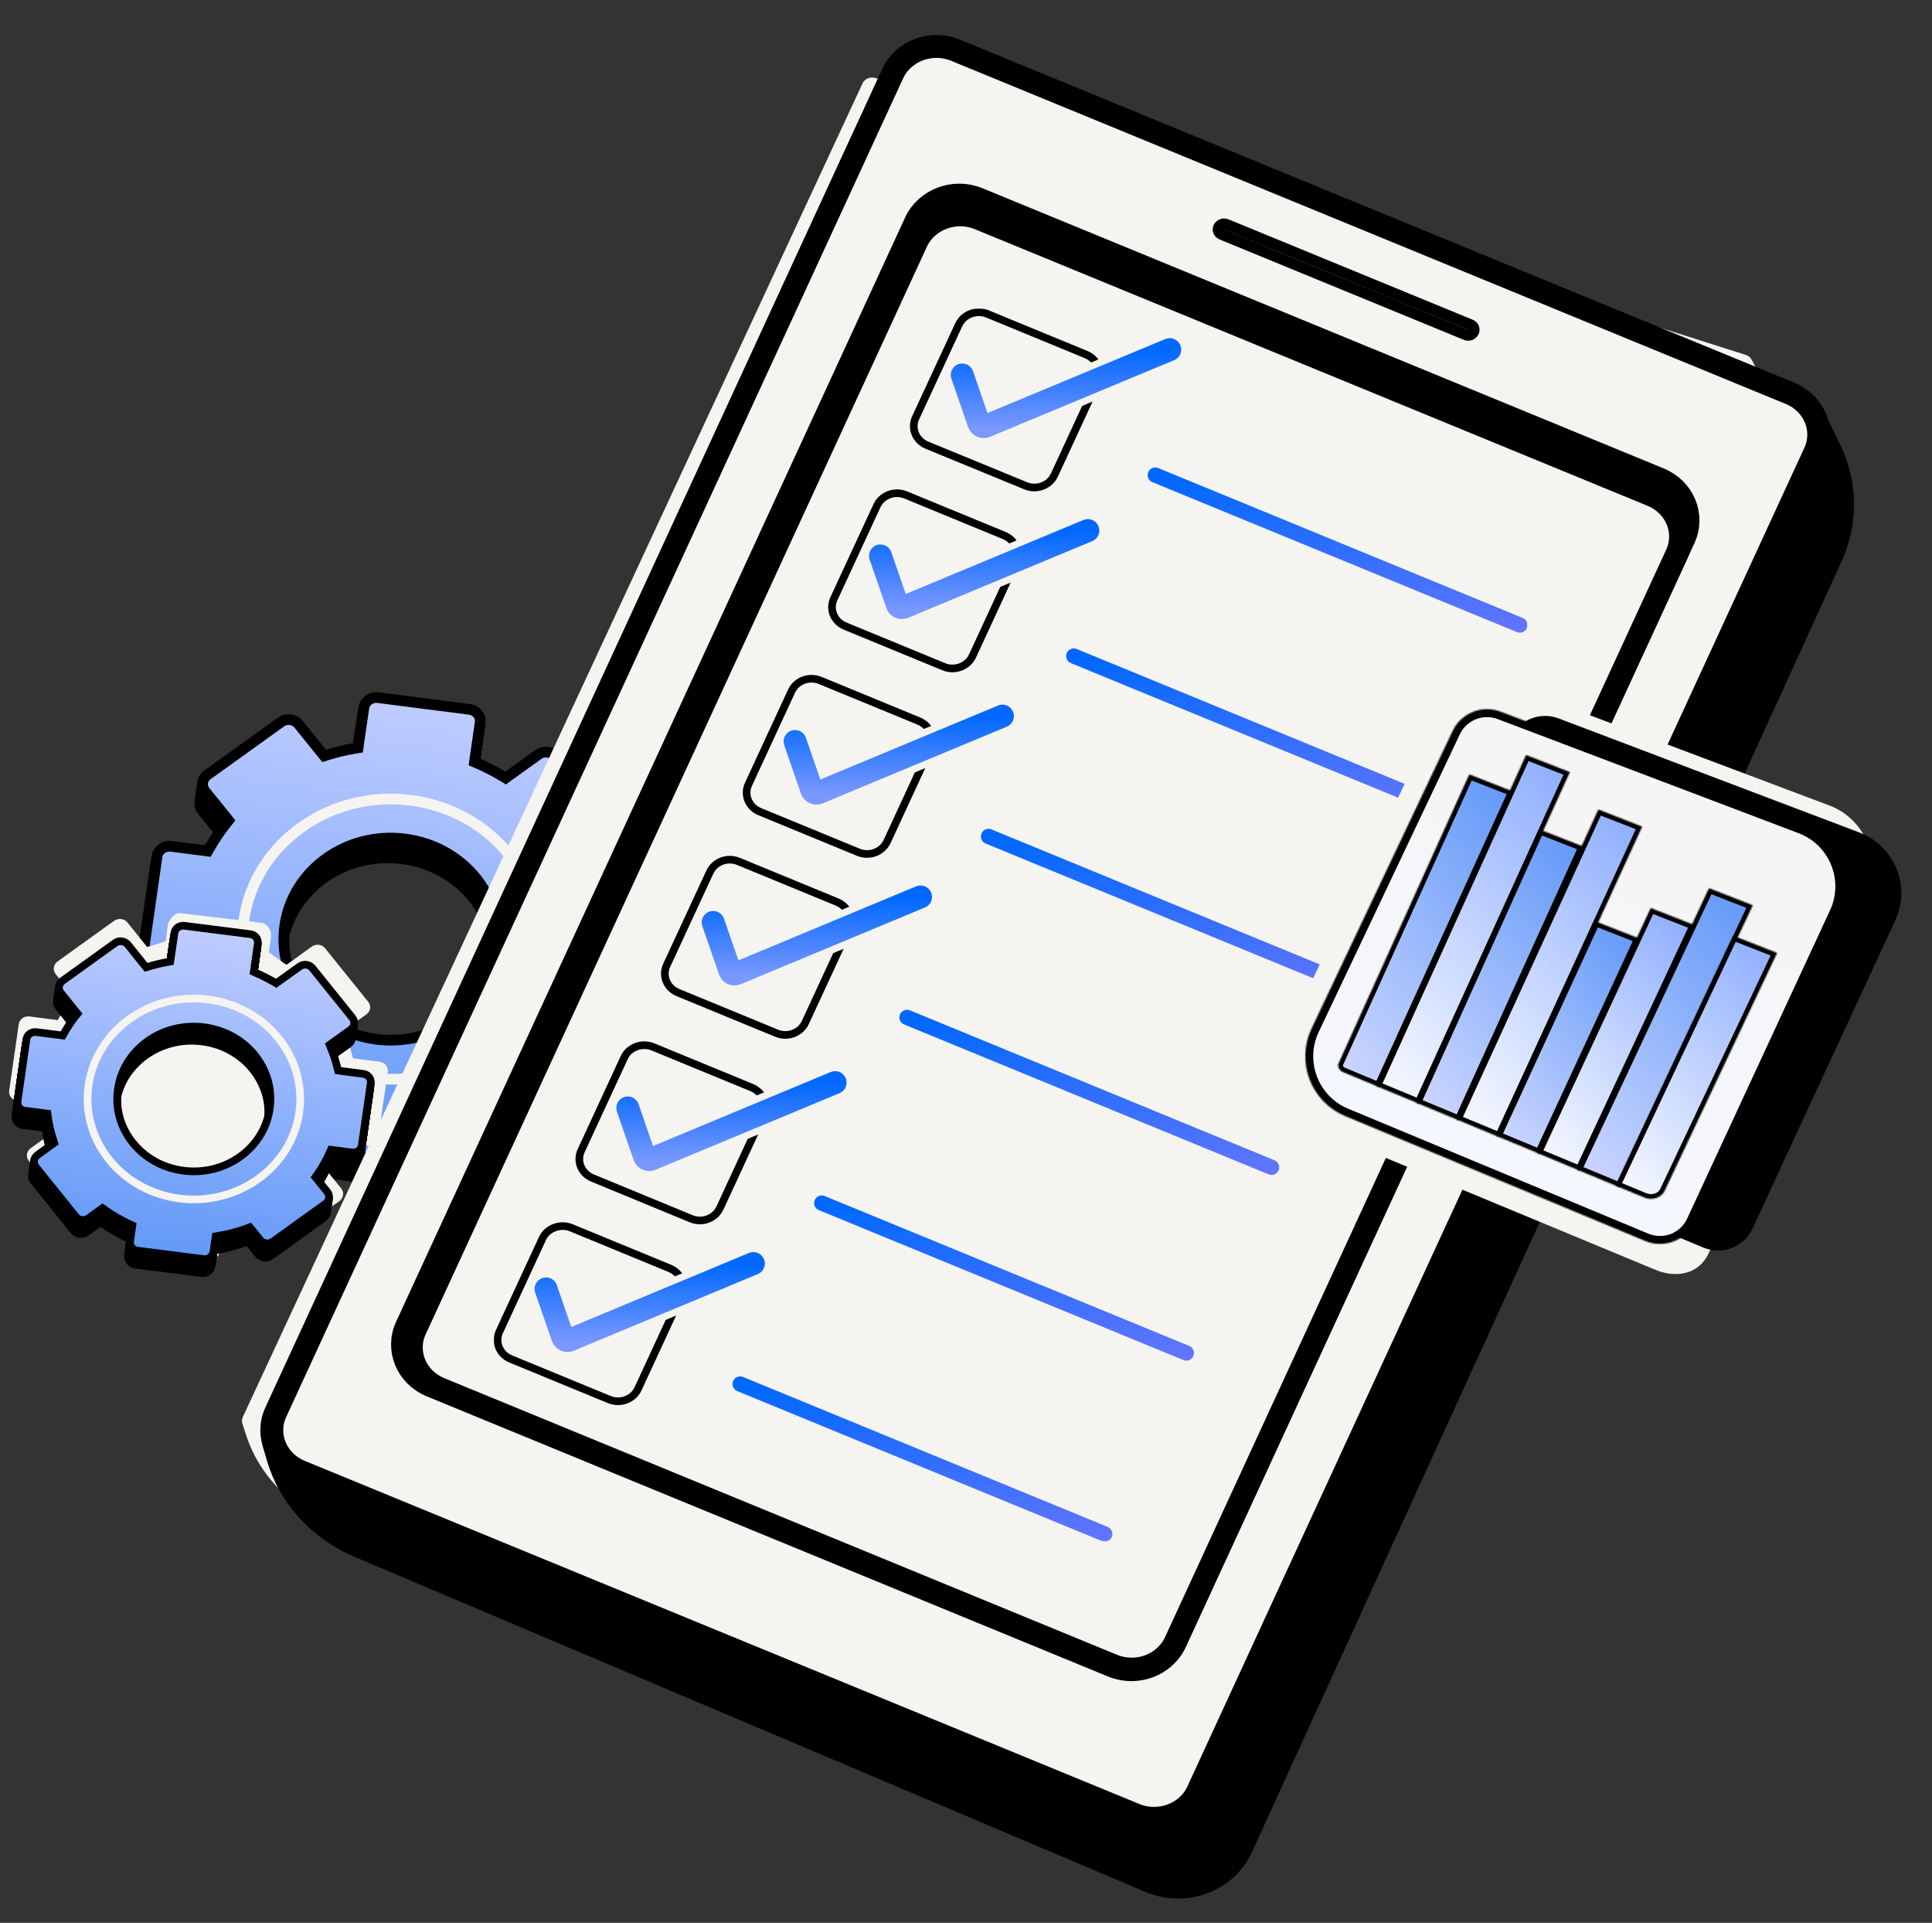 <?xml version="1.0" encoding="utf-8"?>
<!-- Generator: Adobe Illustrator 27.5.0, SVG Export Plug-In . SVG Version: 6.00 Build 0)  -->
<svg version="1.1" id="Layer_1" xmlns="http://www.w3.org/2000/svg" xmlns:xlink="http://www.w3.org/1999/xlink" x="0px" y="0px"
	 viewBox="0 0 1432 1425" enable-background="new 0 0 1432 1425" xml:space="preserve">
<rect x="0" y="0" width="1432" height="1425" fill="#333333" stroke="none"/>
<g>
	<defs>
		<rect id="SVGID_1_" width="1432" height="1425"/>
	</defs>
	<clipPath id="SVGID_00000149352507986212787930000010123989400985420427_">
		<use xlink:href="#SVGID_1_"  overflow="visible"/>
	</clipPath>
	<g clip-path="url(#SVGID_00000149352507986212787930000010123989400985420427_)">
		<path stroke="#000000" stroke-width="7.926" d="M352.3,580.5l-2.8-1.2l0.4-2.9l3.8-26.3c0.7-4.8-2.9-9.2-7.9-9.8l-67.9-8.7
			c-5.1-0.6-9.7,2.7-10.4,7.5l-3.9,26.8l-0.4,2.8l-3,0.5c-6.6,1.1-13,2.7-19.3,4.6l-2.8,0.9l-1.8-2.2L219.2,551
			c-3.1-3.8-8.9-4.6-12.9-1.7l-54.6,39.2c-4.1,2.9-4.8,8.4-1.8,12.2l15.5,19.2l1.9,2.4l-1.9,2.4c-4.5,5.6-8.5,11.6-12.1,17.9
			L152,645l-2.9-0.4l-24.3-3.1c-5.1-0.6-9.7,2.7-10.4,7.5l-9.2,64.2c-0.7,4.8,2.9,9.2,7.9,9.8l19.9,2.5l3.2,0.4l0.4,3
			c1.1,8.4,3.1,16.6,5.7,24.6l0.9,2.7l-2.3,1.7l-15,10.7c-4.1,2.9-4.8,8.4-1.8,12.2l41.5,51.5c3.1,3.8,8.9,4.6,12.9,1.7l12.2-8.7
			l2.5-1.8l2.5,1.8c7.9,5.7,16.5,10.6,25.6,14.8l2.7,1.3l-0.4,2.9l-2,13.6c-0.7,4.8,2.9,9.2,7.9,9.8l67.9,8.7
			c5.1,0.6,9.7-2.7,10.4-7.5l1.9-13.2l0.4-2.9l3-0.5c10.1-1.6,20-4.2,29.4-7.7l2.9-1.1l1.9,2.4l8.8,10.9c3.1,3.8,8.9,4.6,12.9,1.7
			l54.6-39.2c4.1-2.9,4.8-8.4,1.8-12.2l-10.5-13l-1.8-2.2l1.6-2.3c5-7.3,9.4-15,13.1-23.1l1.2-2.8l3.2,0.4l18.4,2.4
			c5.1,0.6,9.7-2.7,10.4-7.5l9.2-64.2c0.7-4.8-2.9-9.2-7.9-9.8l-22.8-2.9l-2.9-0.4l-0.6-2.7c-1.7-7.3-4.1-14.4-7-21.2l-1.2-2.8
			l2.5-1.8l19.2-13.8c4.1-2.9,4.8-8.4,1.8-12.2l-41.5-51.5c-3.1-3.8-8.9-4.6-12.9-1.7l-22,15.8l-2.3,1.7l-2.5-1.5
			C364.5,586.3,358.5,583.2,352.3,580.5z M276.9,784.8c-43.4-5.6-73.8-43.3-67.9-84.3c5.9-41,45.8-69.7,89.2-64.1
			c43.4,5.6,73.8,43.3,67.9,84.3C360.2,761.7,320.3,790.4,276.9,784.8z"/>
		<path stroke="#000000" stroke-width="7.926" d="M352.6,579l-2.8-1.2l0.4-2.9l3.8-26.3c0.7-4.8-2.9-9.2-7.9-9.8l-67.9-8.7
			c-5.1-0.6-9.7,2.7-10.4,7.5l-3.9,26.8l-0.4,2.9l-3,0.5c-6.6,1.1-13,2.7-19.3,4.6l-2.8,0.9l-1.8-2.2l-17.2-21.3
			c-3.1-3.8-8.9-4.6-12.9-1.7L152,587.1c-4.1,2.9-4.8,8.4-1.8,12.2l15.5,19.2l1.9,2.4l-1.9,2.4c-4.5,5.6-8.5,11.6-12.1,17.9
			l-1.4,2.4l-2.9-0.4l-24.3-3.1c-5.1-0.6-9.7,2.7-10.4,7.5l-9.2,64.2c-0.7,4.8,2.9,9.2,7.9,9.8l19.9,2.5l3.2,0.4l0.4,3
			c1.1,8.4,3.1,16.6,5.7,24.6l0.9,2.7l-2.3,1.7l-15,10.7c-4.1,2.9-4.8,8.4-1.8,12.2l41.5,51.5c3.1,3.8,8.9,4.6,12.9,1.7l12.2-8.7
			l2.5-1.8l2.5,1.8c7.9,5.7,16.5,10.6,25.6,14.8l2.7,1.3l-0.4,2.8l-2,13.6c-0.7,4.8,2.9,9.2,7.9,9.8l67.9,8.7
			c5.1,0.6,9.7-2.7,10.4-7.5l1.9-13.2l0.4-2.9l3-0.5c10.1-1.6,20-4.2,29.4-7.7l2.9-1.1l1.9,2.4l8.8,10.9c3.1,3.8,8.9,4.6,12.9,1.7
			l54.6-39.2c4.1-2.9,4.8-8.4,1.8-12.2l-10.5-13l-1.8-2.2l1.6-2.3c5-7.3,9.4-15,13.1-23.1l1.2-2.8l3.2,0.4l18.4,2.4
			c5.1,0.6,9.7-2.7,10.4-7.5l9.2-64.2c0.7-4.8-2.9-9.2-7.9-9.8l-22.8-2.9l-2.9-0.4l-0.6-2.7c-1.7-7.3-4.1-14.4-7-21.2l-1.2-2.8
			l2.5-1.8l19.2-13.8c4.1-2.9,4.8-8.4,1.8-12.2L410.2,574c-3.1-3.8-8.9-4.6-12.9-1.7l-22,15.8l-2.3,1.7l-2.5-1.5
			C364.7,584.9,358.8,581.8,352.6,579z M277.1,783.3c-43.4-5.6-73.8-43.3-67.9-84.3c5.9-41,45.8-69.7,89.2-64.1
			c43.4,5.6,73.8,43.3,67.9,84.3C360.5,760.2,320.5,788.9,277.1,783.3z"/>
		<path stroke="#000000" stroke-width="7.926" d="M352.8,577.6l-2.8-1.2l0.4-2.9l3.8-26.3c0.7-4.8-2.9-9.2-7.9-9.8l-67.9-8.7
			c-5.1-0.6-9.7,2.7-10.4,7.5l-3.9,26.8l-0.4,2.9l-3,0.5c-6.6,1.1-13,2.7-19.3,4.6l-2.8,0.9l-1.8-2.2l-17.2-21.3
			c-3.1-3.8-8.9-4.6-12.9-1.7l-54.6,39.2c-4.1,2.9-4.8,8.4-1.8,12.2l15.5,19.2l1.9,2.4l-1.9,2.4c-4.5,5.6-8.5,11.6-12.1,17.9
			l-1.4,2.4l-2.9-0.4l-24.3-3.1c-5.1-0.6-9.7,2.7-10.4,7.5l-9.2,64.2c-0.7,4.8,2.9,9.2,7.9,9.8l19.9,2.5l3.2,0.4l0.4,3
			c1.1,8.4,3.1,16.6,5.7,24.6l0.9,2.7l-2.3,1.7l-15,10.7c-4.1,2.9-4.8,8.4-1.8,12.2l41.5,51.5c3.1,3.8,8.9,4.6,12.9,1.7l12.2-8.7
			l2.5-1.8l2.5,1.8c7.9,5.7,16.5,10.6,25.6,14.8l2.7,1.3l-0.4,2.8l-2,13.6c-0.7,4.8,2.9,9.2,7.9,9.8l67.9,8.7
			c5.1,0.6,9.7-2.7,10.4-7.5l1.9-13.2l0.4-2.9l3-0.5c10.1-1.6,20-4.2,29.4-7.7l2.9-1.1l1.9,2.4l8.8,10.9c3.1,3.8,8.9,4.6,12.9,1.7
			l54.6-39.2c4.1-2.9,4.8-8.4,1.8-12.2l-10.5-13l-1.8-2.2l1.6-2.3c5-7.3,9.4-15,13.1-23.1l1.2-2.8l3.2,0.4l18.4,2.4
			c5.1,0.6,9.7-2.7,10.4-7.5l9.2-64.2c0.7-4.8-2.9-9.2-7.9-9.8L440,679l-2.9-0.4l-0.6-2.7c-1.7-7.3-4.1-14.4-7-21.2l-1.2-2.8
			l2.5-1.8l19.2-13.8c4.1-2.9,4.8-8.4,1.8-12.2l-41.5-51.5c-3.1-3.8-8.9-4.6-12.9-1.7l-22,15.8l-2.3,1.7l-2.5-1.5
			C364.9,583.4,359,580.3,352.8,577.6z M277.3,781.9c-43.4-5.6-73.8-43.3-67.9-84.3c5.9-41,45.8-69.7,89.2-64.1
			c43.4,5.6,73.8,43.3,67.9,84.3C360.7,758.7,320.7,787.4,277.3,781.9z"/>
		<path stroke="#000000" stroke-width="7.926" d="M353,576.1l-2.8-1.2l0.4-2.9l3.8-26.3c0.7-4.8-2.9-9.2-7.9-9.8l-67.9-8.7
			c-5.1-0.6-9.7,2.7-10.4,7.5l-3.9,26.8l-0.4,2.9l-3,0.5c-6.6,1.1-13,2.7-19.3,4.6l-2.8,0.9l-1.8-2.2l-17.2-21.3
			c-3.1-3.8-8.9-4.6-12.9-1.7l-54.6,39.2c-4.1,2.9-4.8,8.4-1.8,12.2l15.5,19.2l1.9,2.4l-1.9,2.4c-4.5,5.6-8.5,11.6-12.1,17.9
			l-1.4,2.4l-2.9-0.4l-24.3-3.1c-5.1-0.6-9.7,2.7-10.4,7.5l-9.2,64.2c-0.7,4.8,2.9,9.2,7.9,9.8l19.9,2.5l3.2,0.4l0.4,3
			c1.1,8.4,3.1,16.6,5.7,24.6l0.9,2.7l-2.3,1.7l-15,10.7c-4.1,2.9-4.8,8.4-1.8,12.2l41.5,51.5c3.1,3.8,8.9,4.6,12.9,1.7l12.2-8.7
			l2.5-1.8l2.5,1.8c7.9,5.7,16.5,10.6,25.6,14.8l2.7,1.3l-0.4,2.9l-2,13.6c-0.7,4.8,2.9,9.2,7.9,9.8l67.9,8.7
			c5.1,0.6,9.7-2.7,10.4-7.5l1.9-13.2l0.4-2.9l3-0.5c10.1-1.6,20-4.2,29.4-7.7l2.9-1.1l1.9,2.4l8.8,10.9c3.1,3.8,8.9,4.6,12.9,1.7
			l54.6-39.2c4.1-2.9,4.8-8.4,1.8-12.2l-10.5-13l-1.8-2.2l1.6-2.3c5-7.3,9.4-15,13.1-23.1l1.2-2.8l3.2,0.4l18.4,2.4
			c5.1,0.6,9.7-2.7,10.4-7.5l9.2-64.2c0.7-4.8-2.9-9.2-7.9-9.8l-22.8-2.9l-2.9-0.4l-0.6-2.7c-1.7-7.3-4.1-14.4-7-21.2l-1.2-2.8
			l2.5-1.8l19.2-13.8c4.1-2.9,4.8-8.4,1.8-12.2l-41.5-51.5c-3.1-3.8-8.9-4.6-12.9-1.7l-22,15.8l-2.3,1.7l-2.5-1.5
			C365.1,582,359.2,578.8,353,576.1z M277.5,780.4c-43.4-5.6-73.8-43.3-67.9-84.3c5.9-41,45.8-69.7,89.2-64.1
			c43.4,5.6,73.8,43.3,67.9,84.3C360.9,757.3,320.9,786,277.5,780.4z"/>
		<path stroke="#000000" stroke-width="7.926" d="M353.2,574.6l-2.8-1.2l0.4-2.9l3.8-26.3c0.7-4.8-2.9-9.2-7.9-9.8l-67.9-8.7
			c-5.1-0.6-9.7,2.7-10.4,7.5l-3.9,26.8l-0.4,2.9l-3,0.5c-6.6,1.1-13,2.7-19.3,4.6l-2.8,0.9l-1.8-2.2l-17.2-21.3
			c-3.1-3.8-8.9-4.6-12.9-1.7l-54.6,39.2c-4.1,2.9-4.8,8.4-1.8,12.2l15.5,19.2l1.9,2.4l-1.9,2.4c-4.5,5.6-8.5,11.6-12.1,17.9
			l-1.4,2.4l-2.9-0.4l-24.3-3.1c-5.1-0.6-9.7,2.7-10.4,7.5l-9.2,64.2c-0.7,4.8,2.9,9.2,7.9,9.8l19.9,2.5l3.2,0.4l0.4,3
			c1.1,8.4,3.1,16.6,5.7,24.6l0.9,2.7l-2.3,1.7l-15,10.7c-4.1,2.9-4.8,8.4-1.8,12.2l41.5,51.5c3.1,3.8,8.9,4.6,12.9,1.7l12.2-8.7
			l2.5-1.8l2.5,1.8c7.9,5.7,16.5,10.6,25.6,14.8l2.7,1.3l-0.4,2.9l-2,13.6c-0.7,4.8,2.9,9.2,7.9,9.8l67.9,8.7
			c5.1,0.6,9.7-2.7,10.4-7.5l1.9-13.2l0.4-2.9l3-0.5c10.1-1.6,20-4.2,29.4-7.7l2.9-1.1l1.9,2.4l8.8,10.9c3.1,3.8,8.9,4.6,12.9,1.7
			l54.6-39.2c4.1-2.9,4.8-8.4,1.8-12.2l-10.5-13l-1.8-2.2l1.6-2.3c5-7.3,9.4-15,13.1-23.1l1.2-2.8l3.2,0.4l18.4,2.4
			c5.1,0.6,9.7-2.7,10.4-7.5l9.2-64.2c0.7-4.8-2.9-9.2-7.9-9.8l-22.8-2.9l-2.9-0.4l-0.6-2.7c-1.7-7.3-4.1-14.4-7-21.2l-1.2-2.8
			l2.5-1.8l19.2-13.8c4.1-2.9,4.8-8.4,1.8-12.2l-41.5-51.5c-3.1-3.8-8.9-4.6-12.9-1.7l-22,15.8l-2.3,1.7L371,584
			C365.3,580.5,359.4,577.4,353.2,574.6z M277.8,778.9c-43.4-5.6-73.8-43.3-67.9-84.3s45.8-69.7,89.2-64.1
			c43.4,5.6,73.8,43.3,67.9,84.3C361.1,755.8,321.1,784.5,277.8,778.9z"/>
		<path stroke="#000000" stroke-width="7.926" d="M353.4,573.2l-2.8-1.2l0.4-2.9l3.8-26.3c0.7-4.8-2.9-9.2-7.9-9.8l-67.9-8.7
			c-5.1-0.6-9.7,2.7-10.4,7.5l-3.9,26.8l-0.4,2.9l-3,0.5c-6.6,1.1-13,2.7-19.3,4.6l-2.8,0.9l-1.8-2.2l-17.2-21.3
			c-3.1-3.8-8.9-4.6-12.9-1.7l-54.6,39.2c-4.1,2.9-4.8,8.4-1.8,12.2l15.5,19.2l1.9,2.4l-1.9,2.4c-4.5,5.6-8.5,11.6-12.1,17.9
			l-1.4,2.4l-2.9-0.4l-24.3-3.1c-5.1-0.6-9.7,2.7-10.4,7.5l-9.2,64.2c-0.7,4.8,2.9,9.2,7.9,9.8l19.9,2.5l3.2,0.4l0.4,3
			c1.1,8.4,3.1,16.6,5.7,24.6l0.9,2.7l-2.3,1.7l-15,10.7c-4.1,2.9-4.8,8.4-1.8,12.2l41.5,51.5c3.1,3.8,8.9,4.6,12.9,1.7l12.2-8.7
			l2.5-1.8l2.5,1.8c7.9,5.7,16.5,10.6,25.6,14.8l2.7,1.3l-0.4,2.9l-2,13.6c-0.7,4.8,2.9,9.2,7.9,9.8l67.9,8.7
			c5.1,0.6,9.7-2.7,10.4-7.5l1.9-13.2l0.4-2.9l3-0.5c10.1-1.6,20-4.2,29.4-7.7l2.9-1.1l1.9,2.4l8.8,10.9c3.1,3.8,8.9,4.6,12.9,1.7
			l54.6-39.2c4.1-2.9,4.8-8.4,1.8-12.2l-10.5-13l-1.8-2.2l1.6-2.3c5-7.3,9.4-15,13.1-23.1l1.2-2.8l3.2,0.4l18.4,2.4
			c5.1,0.6,9.7-2.7,10.4-7.5l9.2-64.2c0.7-4.8-2.9-9.2-7.9-9.8l-22.8-2.9l-2.9-0.4l-0.6-2.7c-1.7-7.3-4.1-14.4-7-21.2l-1.2-2.8
			l2.5-1.8l19.2-13.8c4.1-2.9,4.8-8.4,1.8-12.2L411,568.1c-3.1-3.8-8.9-4.6-12.9-1.7l-22,15.8l-2.3,1.7l-2.5-1.5
			C365.6,579,359.6,575.9,353.4,573.2z M278,777.5c-43.4-5.6-73.8-43.3-67.9-84.3c5.9-41,45.8-69.7,89.2-64.1
			c43.4,5.6,73.8,43.3,67.9,84.3C361.3,754.3,321.4,783,278,777.5z"/>
		<path stroke="#000000" stroke-width="7.926" d="M353.6,571.7l-2.8-1.2l0.4-2.9l3.8-26.3c0.7-4.8-2.9-9.2-7.9-9.8l-67.9-8.7
			c-5.1-0.6-9.7,2.7-10.4,7.5L265,557l-0.4,2.9l-3,0.5c-6.6,1.1-13,2.7-19.3,4.6l-2.8,0.9l-1.8-2.2l-17.2-21.3
			c-3.1-3.8-8.9-4.6-12.9-1.7L153,579.8c-4.1,2.9-4.8,8.4-1.8,12.2l15.5,19.2l1.9,2.4l-1.9,2.4c-4.5,5.6-8.5,11.6-12.1,17.9
			l-1.4,2.4l-2.9-0.4l-24.3-3.1c-5.1-0.6-9.7,2.7-10.4,7.5l-9.2,64.2c-0.7,4.8,2.9,9.2,7.9,9.8l19.9,2.5l3.2,0.4l0.4,3
			c1.1,8.4,3.1,16.6,5.7,24.6l0.9,2.7l-2.3,1.7l-15,10.7c-4.1,2.9-4.8,8.4-1.8,12.2l41.5,51.5c3.1,3.8,8.9,4.6,12.9,1.7l12.2-8.7
			l2.5-1.8l2.5,1.8c7.9,5.7,16.5,10.6,25.6,14.8l2.7,1.3l-0.4,2.9l-2,13.6c-0.7,4.8,2.9,9.2,7.9,9.8l67.9,8.7
			c5.1,0.6,9.7-2.7,10.4-7.5l1.9-13.2l0.4-2.9l3-0.5c10.1-1.6,20-4.2,29.4-7.7l2.9-1.1l1.9,2.4l8.8,10.9c3.1,3.8,8.9,4.6,12.9,1.7
			l54.6-39.2c4.1-2.9,4.8-8.4,1.8-12.2l-10.5-13l-1.8-2.2l1.6-2.3c5-7.3,9.4-15,13.1-23.1l1.2-2.8l3.2,0.4l18.4,2.4
			c5.1,0.6,9.7-2.7,10.4-7.5l9.2-64.2c0.7-4.8-2.9-9.2-7.9-9.8l-22.8-2.9l-2.9-0.4l-0.6-2.7c-1.7-7.3-4.1-14.4-7-21.2l-1.2-2.8
			l2.5-1.8l19.2-13.8c4.1-2.9,4.8-8.4,1.8-12.2l-41.5-51.5c-3.1-3.8-8.9-4.6-12.9-1.7l-22,15.8l-2.3,1.7l-2.5-1.5
			C365.7,577.6,359.8,574.4,353.6,571.7z M278.2,776c-43.4-5.6-73.8-43.3-67.9-84.3c5.9-41,45.8-69.7,89.2-64.1
			c43.4,5.6,73.8,43.3,67.9,84.3C361.5,752.9,321.5,781.6,278.2,776z"/>
		<path stroke="#000000" stroke-width="7.926" d="M353.8,570.2l-2.8-1.2l0.4-2.9l3.8-26.3c0.7-4.8-2.9-9.2-7.9-9.8l-67.9-8.7
			c-5.1-0.6-9.7,2.7-10.4,7.5l-3.9,26.8l-0.4,2.9l-3,0.5c-6.6,1.1-13,2.7-19.3,4.6l-2.8,0.9l-1.8-2.2l-17.2-21.3
			c-3.1-3.8-8.9-4.6-12.9-1.7l-54.6,39.2c-4.1,2.9-4.8,8.4-1.8,12.2l15.5,19.2l1.9,2.4l-1.9,2.4c-4.5,5.6-8.5,11.6-12.1,17.9
			l-1.4,2.4l-2.9-0.4l-24.3-3.1c-5.1-0.6-9.7,2.7-10.4,7.5l-9.2,64.2c-0.7,4.8,2.9,9.2,7.9,9.8l19.9,2.5l3.2,0.4l0.4,3
			c1.1,8.4,3.1,16.6,5.7,24.6l0.9,2.7l-2.3,1.7l-15,10.7c-4.1,2.9-4.8,8.4-1.8,12.2l41.5,51.5c3.1,3.8,8.9,4.6,12.9,1.7l12.2-8.7
			l2.5-1.8l2.5,1.8c7.9,5.7,16.5,10.6,25.6,14.8l2.7,1.3l-0.4,2.9l-2,13.6c-0.7,4.8,2.9,9.2,7.9,9.8l67.9,8.7
			c5.1,0.6,9.7-2.7,10.4-7.5l1.9-13.2l0.4-2.9l3-0.5c10.1-1.6,20-4.2,29.4-7.7l2.9-1.1l1.9,2.4l8.8,10.9c3.1,3.8,8.9,4.6,12.9,1.7
			l54.6-39.2c4.1-2.9,4.8-8.4,1.8-12.2l-10.5-13l-1.8-2.2l1.6-2.3c5-7.3,9.4-15,13.1-23.1l1.2-2.8l3.2,0.4l18.4,2.4
			c5.1,0.6,9.7-2.7,10.4-7.5l9.2-64.2c0.7-4.8-2.9-9.2-7.9-9.8l-22.8-2.9l-2.9-0.4l-0.6-2.7c-1.7-7.3-4.1-14.4-7-21.2l-1.2-2.8
			l2.5-1.8l19.2-13.8c4.1-2.9,4.8-8.4,1.8-12.2l-41.5-51.5c-3.1-3.8-8.9-4.6-12.9-1.7l-22,15.8l-2.3,1.7l-2.5-1.5
			C366,576.1,360,573,353.8,570.2z M278.4,774.5c-43.4-5.6-73.8-43.3-67.9-84.3c5.9-41,45.8-69.7,89.2-64.1
			c43.4,5.6,73.8,43.3,67.9,84.3C361.7,751.4,321.8,780.1,278.4,774.5z"/>
		<path stroke="#000000" stroke-width="7.926" d="M354.1,568.8l-2.8-1.2l0.4-2.9l3.8-26.3c0.7-4.8-2.9-9.2-7.9-9.8l-67.9-8.7
			c-5.1-0.6-9.7,2.7-10.4,7.5l-3.9,26.8l-0.4,2.9l-3,0.5c-6.6,1.1-13,2.7-19.3,4.6l-2.8,0.9l-1.8-2.2l-17.2-21.3
			c-3.1-3.8-8.9-4.6-12.9-1.7l-54.6,39.2c-4.1,2.9-4.8,8.4-1.8,12.2l15.5,19.2l1.9,2.4l-1.9,2.4c-4.5,5.6-8.5,11.6-12.1,17.9
			l-1.4,2.4l-2.9-0.4l-24.3-3.1c-5.1-0.6-9.7,2.7-10.4,7.5l-9.2,64.2c-0.7,4.8,2.9,9.2,7.9,9.8l19.9,2.5l3.2,0.4l0.4,3
			c1.1,8.4,3.1,16.6,5.7,24.6l0.9,2.7l-2.3,1.7l-15,10.7c-4.1,2.9-4.8,8.4-1.8,12.2l41.5,51.5c3.1,3.8,8.9,4.6,12.9,1.7l12.2-8.7
			l2.5-1.8l2.5,1.8c7.9,5.7,16.5,10.6,25.6,14.8l2.7,1.3l-0.4,2.8l-2,13.6c-0.7,4.8,2.9,9.2,7.9,9.8l67.9,8.7
			c5.1,0.6,9.7-2.7,10.4-7.5l1.9-13.2l0.4-2.9l3-0.5c10.1-1.6,20-4.2,29.4-7.7l2.9-1.1l1.9,2.4l8.8,10.9c3.1,3.8,8.9,4.6,12.9,1.7
			l54.6-39.2c4.1-2.9,4.8-8.4,1.8-12.2l-10.5-13l-1.8-2.2l1.6-2.3c5-7.3,9.4-15,13.1-23.1l1.2-2.8l3.2,0.4l18.4,2.4
			c5.1,0.6,9.7-2.7,10.4-7.5L472,683c0.7-4.8-2.9-9.2-7.9-9.8l-22.8-2.9l-2.9-0.4l-0.6-2.7c-1.7-7.3-4.1-14.4-7-21.2l-1.2-2.8
			l2.5-1.8l19.2-13.8c4.1-2.9,4.8-8.4,1.8-12.2l-41.5-51.5c-3.1-3.8-8.9-4.6-12.9-1.7l-22,15.8l-2.3,1.7l-2.5-1.5
			C366.2,574.6,360.2,571.5,354.1,568.8z M278.6,773.1c-43.4-5.6-73.8-43.3-67.9-84.3c5.9-41,45.8-69.7,89.2-64.1
			c43.4,5.6,73.8,43.3,67.9,84.3C361.9,749.9,322,778.6,278.6,773.1z"/>
		<path stroke="#000000" stroke-width="7.926" d="M354.3,567.3l-2.8-1.2l0.4-2.9l3.8-26.3c0.7-4.8-2.9-9.2-7.9-9.8l-67.9-8.7
			c-5.1-0.6-9.7,2.7-10.4,7.5l-3.9,26.8l-0.4,2.9l-3,0.5c-6.6,1.1-13,2.7-19.3,4.6l-2.8,0.9l-1.8-2.2l-17.2-21.3
			c-3.1-3.8-8.9-4.6-12.9-1.7l-54.6,39.2c-4.1,2.9-4.8,8.4-1.8,12.2l15.5,19.2l1.9,2.4l-1.9,2.4c-4.5,5.6-8.5,11.6-12.1,17.9
			l-1.4,2.4l-2.9-0.4l-24.3-3.1c-5.1-0.6-9.7,2.7-10.4,7.5l-9.2,64.2c-0.7,4.8,2.9,9.2,7.9,9.8l19.9,2.5l3.2,0.4l0.4,3
			c1.1,8.4,3.1,16.6,5.7,24.6l0.9,2.7l-2.3,1.7l-15,10.7c-4.1,2.9-4.8,8.4-1.8,12.2l41.5,51.5c3.1,3.8,8.9,4.6,12.9,1.7l12.2-8.7
			l2.5-1.8l2.5,1.8c7.9,5.7,16.5,10.6,25.6,14.8l2.7,1.3l-0.4,2.8l-2,13.6c-0.7,4.8,2.9,9.2,7.9,9.8l67.9,8.7
			c5.1,0.6,9.7-2.7,10.4-7.5l1.9-13.2l0.4-2.9l3-0.5c10.1-1.6,20-4.2,29.4-7.7l2.9-1.1l1.9,2.4l8.8,10.9c3.1,3.8,8.9,4.6,12.9,1.7
			l54.6-39.2c4.1-2.9,4.8-8.4,1.8-12.2l-10.5-13l-1.8-2.2l1.6-2.3c5-7.3,9.4-15,13.1-23.1l1.2-2.8l3.2,0.4l18.4,2.4
			c5.1,0.6,9.7-2.7,10.4-7.5l9.2-64.2c0.7-4.8-2.9-9.2-7.9-9.8l-22.8-2.9l-2.9-0.4l-0.6-2.7c-1.7-7.3-4.1-14.4-7-21.2l-1.2-2.8
			l2.5-1.8l19.2-13.8c4.1-2.9,4.8-8.4,1.8-12.2l-41.5-51.5c-3.1-3.8-8.9-4.6-12.9-1.7l-22,15.8l-2.3,1.7l-2.5-1.5
			C366.4,573.2,360.4,570.1,354.3,567.3z M278.8,771.6c-43.4-5.6-73.8-43.3-67.9-84.3c5.9-41,45.8-69.7,89.2-64.1
			c43.4,5.6,73.8,43.3,67.9,84.3C362.1,748.5,322.2,777.2,278.8,771.6z"/>
		
			<linearGradient id="SVGID_00000142865151615513282280000017904113608329884298_" gradientUnits="userSpaceOnUse" x1="311.48" y1="905.1" x2="268.276" y2="568.321" gradientTransform="matrix(1 0 0 -1 0 1426)">
			<stop  offset="0" style="stop-color:#BFCCFF"/>
			<stop  offset="1" style="stop-color:#6299F8"/>
		</linearGradient>
		<path fill="url(#SVGID_00000142865151615513282280000017904113608329884298_)" stroke="#000000" stroke-width="7.926" d="
			M354.5,565.9l-2.8-1.2l0.4-2.9l3.8-26.3c0.7-4.8-2.9-9.2-7.9-9.8l-67.9-8.7c-5.1-0.6-9.7,2.7-10.4,7.5l-3.9,26.8l-0.4,2.9l-3,0.5
			c-6.6,1.1-13,2.7-19.3,4.6l-2.8,0.9l-1.8-2.2l-17.2-21.3c-3.1-3.8-8.9-4.6-12.9-1.7l-54.6,39.2c-4.1,2.9-4.8,8.4-1.8,12.2
			l15.5,19.2l1.9,2.4l-1.9,2.4c-4.5,5.6-8.5,11.6-12.1,17.9l-1.4,2.4l-2.9-0.4l-24.3-3.1c-5.1-0.6-9.7,2.7-10.4,7.5l-9.2,64.2
			c-0.7,4.8,2.9,9.2,7.9,9.8l19.9,2.5l3.2,0.4l0.4,3c1.1,8.4,3.1,16.6,5.7,24.6l0.9,2.7l-2.3,1.7L128,754c-4.1,2.9-4.8,8.4-1.8,12.2
			l41.5,51.5c3.1,3.8,8.9,4.6,12.9,1.7l12.2-8.7l2.5-1.8l2.5,1.8c7.9,5.7,16.5,10.6,25.6,14.8l2.7,1.3l-0.4,2.9l-2,13.6
			c-0.7,4.8,2.9,9.2,7.9,9.8l67.9,8.7c5.1,0.6,9.7-2.7,10.4-7.5l1.9-13.2l0.4-2.9l3-0.5c10.1-1.6,20-4.2,29.4-7.7l2.9-1.1l1.9,2.4
			l8.8,10.9c3.1,3.8,8.9,4.6,12.9,1.7l54.6-39.2c4.1-2.9,4.8-8.4,1.8-12.2l-10.5-13l-1.8-2.2l1.6-2.3c5.1-7.3,9.4-15,13.1-23.1
			l1.2-2.8l3.2,0.4l18.4,2.4c5.1,0.6,9.7-2.7,10.4-7.5l9.2-64.2c0.7-4.8-2.9-9.2-7.9-9.8l-22.8-2.9l-2.9-0.4l-0.6-2.7
			c-1.7-7.3-4.1-14.4-7-21.2l-1.2-2.8l2.5-1.8l19.2-13.8c4.1-2.9,4.8-8.4,1.8-12.2L412,560.8c-3.1-3.8-8.9-4.6-12.9-1.7l-22,15.8
			l-2.3,1.7l-2.5-1.5C366.6,571.7,360.7,568.6,354.5,565.9z M279,770.2c-43.4-5.6-73.8-43.3-67.9-84.3c5.9-41,45.8-69.7,89.2-64.1
			c43.4,5.6,73.8,43.3,67.9,84.3C362.3,747,322.4,775.7,279,770.2z"/>
		<path fill="none" stroke="#F5F4F0" stroke-width="7.926" d="M274.9,798.9c-60.2-7.7-102.4-60.1-94.2-116.9
			c8.2-56.8,63.6-96.7,123.8-88.9s102.4,60.1,94.2,116.9C390.5,766.8,335.1,806.6,274.9,798.9z"/>
		<circle fill="#F5F4F0" cx="139.1" cy="808.5" r="91.8"/>
		<path fill-rule="evenodd" clip-rule="evenodd" fill="#F5F4F0" d="M199.3,705.3l-0.2,0.3c5.6,4,6.5,4.6,6.5,4.6
			c0,0-1.7-1.1,4.9,3.6l1.9,1.2l1.8-1.3l16.9-12.2c3.1-2.2,7.6-1.7,9.9,1.3l31.9,39.6c2.4,2.9,1.8,7.1-1.4,9.4l-14.8,10.6l-1.9,1.4
			l0.9,2.1c2.2,5.3,4,10.7,5.4,16.3l0.5,2.1l2.2,0.3l17.5,2.2c3.9,0.5,6.6,3.9,6.1,7.5l-7.1,49.3c-0.5,3.7-4.1,6.2-8,5.7l-14.1-1.8
			l-2.5-0.3l-1,2.2c-2.8,6.3-7.2,10.5-11.1,16.1l-0.2,3.5l1.4,1.7l8.1,10c2.4,2.9,1.8,7.1-1.3,9.4l-41.9,30.1
			c-3.1,2.2-7.6,1.7-9.9-1.3l-6.7-8.4l-1.5-1.8l-2.3,0.8c-7.2,2.7-14.8,4.6-22.6,5.9l-2.3,0.4l-0.3,2.2l-1.5,10.1
			c-0.5,3.7-4.1,6.2-8,5.7l-52.2-6.7c-3.9-0.5-6.6-3.9-6.1-7.5l1.5-10.5l0.3-2.2l-2.1-1c-7-3.2-13.6-7-19.6-11.4l-2-1.4l-1.9,1.4
			l-9.3,6.7c-3.1,2.2-7.6,1.7-9.9-1.3l-31.9-39.6c-2.4-2.9-1.8-7.1,1.4-9.4l11.5-8.3l1.8-1.3l-0.7-2c-2-6.1-3.5-12.4-4.4-18.9
			l-0.3-2.3l-2.5-0.3l-15.3-2c-3.9-0.5-6.6-3.9-6.1-7.5l7.1-49.3c0.5-3.7,4.1-6.2,8-5.7l18.7,2.4l2.2,0.3l1.1-1.9
			c2.7-4.8,5.8-9.4,9.3-13.8l1.5-1.8l-1.5-1.8l-11.9-14.8c-2.4-2.9-1.8-7.1,1.4-9.4l41.9-30.1c3.1-2.2,7.6-1.7,9.9,1.3l13.2,16.4
			l1.4,1.7l2.2-0.7c1.4-0.4,2.5-0.7,3.5-1c2.4-0.7,4.1-1.2,8.1-2.7l0.3-2.2l1.2-9.6c0.5-3.7,5.2-9.4,9.1-8.9l60.6,7.2
			c3.9,0.5,7.3,6,6.8,9.6l-1.1,9.3L199.3,705.3z M86.6,798.9c-4.5,31.5,18.8,60.5,52.2,64.8c33.3,4.3,64-17.8,68.6-49.3
			c4.5-31.5-18.8-60.5-52.2-64.8C121.9,745.4,91.2,767.4,86.6,798.9z"/>
		<path stroke="#000000" stroke-width="5.679" d="M188.6,731.7l-2-0.9l0.3-2.1l2.7-18.9c0.5-3.4-2-6.6-5.7-7l-48.7-6.2
			c-3.6-0.5-7,1.9-7.4,5.4l-2.8,19.2l-0.3,2l-2.1,0.4c-4.7,0.8-9.3,1.9-13.8,3.3l-2,0.6l-1.3-1.6l-12.3-15.3
			c-2.2-2.7-6.4-3.3-9.3-1.2l-39.1,28.1c-2.9,2.1-3.5,6-1.3,8.8l11.1,13.8l1.4,1.7l-1.4,1.7c-3.2,4-6.1,8.3-8.6,12.8l-1,1.7
			l-2.1-0.3l-17.4-2.2c-3.6-0.5-7,1.9-7.4,5.3l-6.6,46c-0.5,3.4,2,6.6,5.7,7l14.2,1.8l2.3,0.3L34,838c0.8,6,2.2,11.9,4.1,17.6
			l0.6,1.9l-1.7,1.2l-10.7,7.7c-2.9,2.1-3.5,6-1.3,8.8l29.7,36.9c2.2,2.7,6.4,3.3,9.3,1.2l8.7-6.3l1.8-1.3l1.8,1.3
			c5.7,4.1,11.8,7.6,18.3,10.6l2,0.9l-0.3,2l-1.4,9.8c-0.5,3.4,2,6.6,5.7,7l48.7,6.2c3.6,0.5,7-1.9,7.4-5.3l1.4-9.4l0.3-2.1l2.2-0.3
			c7.3-1.2,14.3-3,21-5.5l2.1-0.8l1.4,1.7l6.3,7.8c2.2,2.7,6.4,3.3,9.3,1.2l39.1-28.1c2.9-2.1,3.5-6,1.3-8.8l-7.5-9.3l-1.3-1.6
			l1.2-1.7c3.6-5.2,6.8-10.7,9.4-16.6l0.9-2l2.3,0.3l13.2,1.7c3.6,0.5,7-1.9,7.4-5.3l6.6-46c0.5-3.4-2-6.6-5.7-7l-16.4-2.1l-2.1-0.3
			l-0.5-1.9c-1.3-5.2-2.9-10.3-5-15.2l-0.8-2l1.8-1.3l13.8-9.9c2.9-2.1,3.5-6,1.3-8.8l-29.7-36.9c-2.2-2.7-6.4-3.3-9.3-1.2
			l-15.8,11.3l-1.7,1.2l-1.8-1.1C197.3,735.9,193,733.6,188.6,731.7z M134.5,878.1c-31.1-4-52.9-31-48.6-60.4
			c4.2-29.4,32.8-49.9,63.9-45.9c31.1,4,52.9,31,48.6,60.4C194.2,861.5,165.6,882,134.5,878.1z"/>
		<path stroke="#000000" stroke-width="5.679" d="M188.8,730.6l-2-0.9l0.3-2.1l2.7-18.9c0.5-3.4-2-6.6-5.7-7l-48.7-6.2
			c-3.6-0.5-7,1.9-7.4,5.4l-2.8,19.2l-0.3,2l-2.1,0.4c-4.7,0.8-9.3,1.9-13.8,3.3l-2,0.6l-1.3-1.6l-12.3-15.3
			c-2.2-2.7-6.4-3.3-9.3-1.2L45,736.4c-2.9,2.1-3.5,6-1.3,8.8l11.1,13.8l1.4,1.7l-1.4,1.7c-3.2,4-6.1,8.3-8.6,12.8l-1,1.7l-2.1-0.3
			l-17.4-2.2c-3.6-0.5-7,1.9-7.4,5.3l-6.6,46c-0.5,3.4,2,6.6,5.7,7l14.2,1.8l2.3,0.3l0.3,2.2c0.8,6,2.2,11.9,4.1,17.6l0.6,1.9
			l-1.7,1.2l-10.7,7.7c-2.9,2.1-3.5,6-1.3,8.8l29.7,36.9c2.2,2.7,6.4,3.3,9.3,1.2l8.7-6.3l1.8-1.3l1.8,1.3
			c5.7,4.1,11.8,7.6,18.3,10.6l2,0.9l-0.3,2l-1.4,9.8c-0.5,3.4,2,6.6,5.7,7l48.7,6.2c3.6,0.5,7-1.9,7.4-5.3l1.4-9.4l0.3-2.1l2.2-0.4
			c7.3-1.2,14.3-3,21-5.5l2.1-0.8l1.4,1.7l6.3,7.8c2.2,2.7,6.4,3.3,9.3,1.2l39.1-28.1c2.9-2.1,3.5-6,1.3-8.8l-7.5-9.3l-1.3-1.6
			l1.2-1.7c3.6-5.2,6.8-10.7,9.4-16.6l0.9-2l2.3,0.3l13.2,1.7c3.6,0.5,7-1.9,7.4-5.3l6.6-46c0.5-3.4-2-6.6-5.7-7l-16.4-2.1l-2.1-0.3
			l-0.5-1.9c-1.2-5.2-2.9-10.3-5-15.2l-0.8-2l1.8-1.3l13.8-9.9c2.9-2.1,3.5-6,1.3-8.8L230,727c-2.2-2.7-6.4-3.3-9.3-1.2l-15.8,11.3
			l-1.7,1.2l-1.8-1.1C197.4,734.8,193.2,732.6,188.8,730.6z M134.7,877c-31.1-4-52.9-31-48.6-60.4c4.2-29.4,32.8-49.9,63.9-45.9
			c31.1,4,52.9,31,48.6,60.4C194.4,860.4,165.8,881,134.7,877z"/>
		<path stroke="#000000" stroke-width="5.679" d="M188.9,729.6l-2-0.9l0.3-2.1l2.7-18.9c0.5-3.4-2-6.6-5.7-7l-48.7-6.2
			c-3.6-0.5-7,1.9-7.4,5.4l-2.8,19.2l-0.3,2l-2.1,0.4c-4.7,0.8-9.3,1.9-13.8,3.3l-2,0.6l-1.3-1.6l-12.3-15.3
			c-2.2-2.7-6.4-3.3-9.3-1.2l-39.1,28.1c-2.9,2.1-3.5,6-1.3,8.8L55,757.8l1.4,1.7l-1.4,1.7c-3.2,4-6.1,8.3-8.6,12.8l-1,1.7l-2.1-0.3
			l-17.4-2.2c-3.6-0.5-7,1.9-7.4,5.3l-6.6,46c-0.5,3.4,2,6.6,5.7,7l14.2,1.8l2.3,0.3l0.3,2.2c0.8,6,2.2,11.9,4.1,17.6l0.6,1.9
			l-1.7,1.2l-10.7,7.7c-2.9,2.1-3.5,6-1.3,8.8l29.7,36.9c2.2,2.7,6.4,3.3,9.3,1.2L73,905l1.8-1.3l1.8,1.3
			c5.7,4.1,11.8,7.6,18.3,10.6l2,0.9l-0.3,2l-1.4,9.8c-0.5,3.4,2,6.6,5.7,7l48.7,6.2c3.6,0.5,7-1.9,7.4-5.3l1.4-9.4l0.3-2.1l2.2-0.4
			c7.3-1.2,14.3-3,21-5.5l2.1-0.8l1.4,1.7l6.3,7.8c2.2,2.7,6.4,3.3,9.3,1.2l39.1-28.1c2.9-2.1,3.5-6,1.3-8.8l-7.5-9.3l-1.3-1.6
			l1.2-1.7c3.6-5.2,6.8-10.7,9.4-16.6l0.9-2l2.3,0.3l13.2,1.7c3.6,0.5,7-1.9,7.4-5.3l6.6-46c0.5-3.4-2-6.6-5.7-7l-16.4-2.1l-2.1-0.3
			l-0.5-1.9c-1.3-5.2-2.9-10.3-5-15.2l-0.8-2l1.8-1.3l13.8-9.9c2.9-2.1,3.5-6,1.3-8.8L230.2,726c-2.2-2.7-6.4-3.3-9.3-1.2
			l-15.8,11.3l-1.7,1.2l-1.8-1.1C197.6,733.8,193.3,731.5,188.9,729.6z M134.8,876c-31.1-4-52.9-31-48.6-60.4
			c4.2-29.4,32.8-49.9,63.9-45.9s52.9,31,48.6,60.4C194.5,859.4,165.9,880,134.8,876z"/>
		<path stroke="#000000" stroke-width="5.679" d="M189.1,728.5l-2-0.9l0.3-2.1l2.7-18.9c0.5-3.4-2-6.6-5.7-7l-48.7-6.2
			c-3.6-0.5-7,1.9-7.4,5.4l-2.8,19.2l-0.3,2l-2.1,0.4c-4.7,0.8-9.3,1.9-13.8,3.3l-2,0.6l-1.3-1.6l-12.3-15.3
			c-2.2-2.7-6.4-3.3-9.3-1.2l-39.1,28.1c-2.9,2.1-3.5,6-1.3,8.8l11.1,13.8l1.4,1.7l-1.4,1.7c-3.2,4-6.1,8.3-8.6,12.8l-1,1.7
			l-2.1-0.3L26,772.3c-3.6-0.5-7,1.9-7.4,5.3l-6.6,46c-0.5,3.4,2,6.6,5.7,7l14.2,1.8l2.3,0.3l0.3,2.2c0.8,6,2.2,11.9,4.1,17.6
			l0.6,1.9l-1.7,1.2l-10.7,7.7c-2.9,2.1-3.5,6-1.3,8.8L55.2,909c2.2,2.7,6.4,3.3,9.3,1.2l8.7-6.3l1.8-1.3l1.8,1.3
			c5.7,4.1,11.8,7.6,18.3,10.6l2,0.9l-0.3,2l-1.4,9.8c-0.5,3.4,2,6.6,5.7,7l48.7,6.2c3.6,0.5,7-1.9,7.4-5.3l1.4-9.4l0.3-2.1l2.2-0.4
			c7.3-1.2,14.3-3,21-5.5l2.1-0.8l1.4,1.7l6.3,7.8c2.2,2.7,6.4,3.3,9.3,1.2l39.1-28.1c2.9-2.1,3.5-6,1.3-8.8l-7.5-9.3l-1.3-1.6
			l1.2-1.7c3.6-5.2,6.8-10.7,9.4-16.6l0.9-2l2.3,0.3l13.2,1.7c3.6,0.5,7-1.9,7.4-5.4l6.6-46c0.5-3.4-2-6.6-5.7-7l-16.4-2.1l-2.1-0.3
			L249,799c-1.3-5.2-2.9-10.3-5-15.2l-0.8-2l1.8-1.3l13.8-9.9c2.9-2.1,3.5-6,1.3-8.8l-29.7-36.9c-2.2-2.7-6.4-3.3-9.3-1.2
			l-15.8,11.3l-1.7,1.2l-1.8-1.1C197.7,732.7,193.5,730.5,189.1,728.5z M135,874.9c-31.1-4-52.9-31-48.6-60.4
			c4.2-29.4,32.8-49.9,63.9-45.9s52.9,31,48.6,60.4C194.7,858.3,166.1,878.9,135,874.9z"/>
		<path stroke="#000000" stroke-width="5.679" d="M189.2,727.5l-2-0.9l0.3-2.1l2.7-18.9c0.5-3.4-2-6.6-5.7-7l-48.7-6.2
			c-3.6-0.5-7,1.9-7.4,5.3l-2.8,19.2l-0.3,2l-2.1,0.4c-4.7,0.8-9.3,1.9-13.8,3.3l-2,0.6l-1.3-1.6l-12.3-15.3
			c-2.2-2.7-6.4-3.3-9.3-1.2l-39.1,28.1c-2.9,2.1-3.5,6-1.3,8.8l11.1,13.8l1.4,1.7l-1.4,1.7c-3.2,4-6.1,8.3-8.6,12.8l-1,1.7
			l-2.1-0.3l-17.4-2.2c-3.6-0.5-7,1.9-7.4,5.3l-6.6,46c-0.5,3.4,2,6.6,5.7,7l14.2,1.8l2.3,0.3l0.3,2.2c0.8,6,2.2,11.9,4.1,17.6
			l0.6,1.9l-1.7,1.2l-10.7,7.7c-2.9,2.1-3.5,6-1.3,8.8L55.4,908c2.2,2.7,6.4,3.3,9.3,1.2l8.7-6.3l1.8-1.3l1.8,1.3
			c5.7,4.1,11.8,7.6,18.3,10.6l2,0.9l-0.3,2l-1.4,9.8c-0.5,3.4,2,6.6,5.7,7l48.7,6.2c3.6,0.5,7-1.9,7.4-5.3l1.4-9.4l0.3-2.1l2.2-0.4
			c7.3-1.2,14.3-3,21-5.5l2.1-0.8l1.4,1.7l6.3,7.8c2.2,2.7,6.4,3.3,9.3,1.2l39.1-28.1c2.9-2.1,3.5-6,1.3-8.8l-7.5-9.3l-1.3-1.6
			l1.2-1.7c3.6-5.2,6.8-10.7,9.4-16.6l0.9-2l2.3,0.3l13.2,1.7c3.6,0.5,7-1.9,7.4-5.3l6.6-46c0.5-3.4-2-6.6-5.7-7l-16.4-2.1l-2.1-0.3
			l-0.5-1.9c-1.3-5.2-2.9-10.3-5-15.2l-0.8-2l1.8-1.3l13.8-9.9c2.9-2.1,3.5-6,1.3-8.8l-29.7-36.9c-2.2-2.7-6.4-3.3-9.3-1.2
			L205.4,734l-1.7,1.2l-1.8-1.1C197.9,731.7,193.6,729.4,189.2,727.5z M135.1,873.9c-31.1-4-52.9-31-48.6-60.4
			c4.2-29.4,32.8-49.9,63.9-45.9c31.1,4,52.9,31,48.6,60.4C194.8,857.3,166.2,877.9,135.1,873.9z"/>
		<path stroke="#000000" stroke-width="5.679" d="M189.4,726.4l-2-0.9l0.3-2.1l2.7-18.9c0.5-3.4-2-6.6-5.7-7l-48.7-6.2
			c-3.6-0.5-7,1.9-7.4,5.3l-2.8,19.2l-0.3,2l-2.1,0.4c-4.7,0.8-9.3,1.9-13.8,3.3l-2,0.6l-1.3-1.6L94,705.3c-2.2-2.7-6.4-3.3-9.3-1.2
			l-39.1,28.1c-2.9,2.1-3.5,6-1.3,8.8l11.1,13.8l1.4,1.7l-1.4,1.7c-3.2,4-6.1,8.3-8.6,12.8l-1,1.7l-2.1-0.3l-17.4-2.2
			c-3.6-0.5-7,1.9-7.4,5.3l-6.6,46c-0.5,3.4,2,6.6,5.7,7l14.2,1.8l2.3,0.3l0.3,2.2c0.8,6,2.2,11.9,4.1,17.6l0.6,1.9l-1.7,1.2
			l-10.7,7.7c-2.9,2.1-3.5,6-1.3,8.8l29.7,36.9c2.2,2.7,6.4,3.3,9.3,1.2l8.7-6.3l1.8-1.3l1.8,1.3c5.7,4.1,11.8,7.6,18.3,10.6l2,0.9
			l-0.3,2l-1.4,9.8c-0.5,3.4,2,6.6,5.7,7l48.7,6.2c3.6,0.5,7-1.9,7.4-5.4l1.4-9.4l0.3-2.1l2.2-0.4c7.3-1.2,14.3-3,21-5.5l2.1-0.8
			l1.4,1.7l6.3,7.8c2.2,2.7,6.4,3.3,9.3,1.2l39.1-28.1c2.9-2.1,3.5-6,1.3-8.8l-7.5-9.3l-1.3-1.6l1.2-1.7c3.6-5.2,6.8-10.7,9.4-16.6
			l0.9-2l2.3,0.3l13.2,1.7c3.6,0.5,7-1.9,7.4-5.3l6.6-46c0.5-3.4-2-6.6-5.7-7l-16.4-2.1l-2.1-0.3l-0.5-1.9c-1.3-5.2-2.9-10.3-5-15.2
			l-0.8-2l1.8-1.3l13.8-9.9c2.9-2.1,3.5-6,1.3-8.8l-29.7-36.9c-2.2-2.7-6.4-3.3-9.3-1.2L205.6,733l-1.7,1.2l-1.8-1.1
			C198.1,730.6,193.8,728.4,189.4,726.4z M135.3,872.8c-31.1-4-52.9-31-48.6-60.4c4.2-29.4,32.8-49.9,63.9-45.9
			c31.1,4,52.9,31,48.6,60.4C195,856.2,166.4,876.8,135.3,872.8z"/>
		<path stroke="#000000" stroke-width="5.679" d="M189.5,725.4l-2-0.9l0.3-2.1l2.7-18.9c0.5-3.4-2-6.6-5.7-7l-48.7-6.2
			c-3.6-0.5-7,1.9-7.4,5.3l-2.8,19.2l-0.3,2l-2.1,0.4c-4.7,0.8-9.3,1.9-13.8,3.3l-2,0.6l-1.3-1.6l-12.3-15.3
			c-2.2-2.7-6.4-3.3-9.3-1.2l-39.1,28.1c-2.9,2.1-3.5,6-1.3,8.8l11.1,13.8l1.4,1.7l-1.4,1.7c-3.2,4-6.1,8.3-8.6,12.8l-1,1.7
			l-2.1-0.3l-17.4-2.2c-3.6-0.5-7,1.9-7.4,5.3l-6.6,46c-0.5,3.4,2,6.6,5.7,7l14.2,1.8l2.3,0.3l0.3,2.2c0.8,6,2.2,11.9,4.1,17.6
			l0.6,1.9l-1.7,1.2l-10.7,7.7c-2.9,2.1-3.5,6-1.3,8.8l29.7,36.9c2.2,2.7,6.4,3.3,9.3,1.2l8.7-6.3l1.8-1.3l1.8,1.3
			c5.7,4.1,11.8,7.6,18.3,10.6l2,0.9l-0.3,2l-1.4,9.8c-0.5,3.4,2,6.6,5.7,7l48.7,6.2c3.6,0.5,7-1.9,7.4-5.3l1.4-9.4l0.3-2.1l2.2-0.4
			c7.3-1.2,14.3-3,21-5.5l2.1-0.8l1.4,1.7l6.3,7.8c2.2,2.7,6.4,3.3,9.3,1.2l39.1-28.1c2.9-2.1,3.5-6,1.3-8.8l-7.5-9.3l-1.3-1.6
			l1.2-1.7c3.6-5.2,6.8-10.7,9.4-16.6l0.9-2l2.3,0.3l13.2,1.7c3.6,0.5,7-1.9,7.4-5.3l6.6-46c0.5-3.4-2-6.6-5.7-7l-16.4-2.1l-2.1-0.3
			l-0.5-1.9c-1.3-5.2-2.9-10.3-5-15.2l-0.8-2l1.8-1.3l13.8-9.9c2.9-2.1,3.5-6,1.3-8.8l-29.7-36.9c-2.2-2.7-6.4-3.3-9.3-1.2
			l-15.8,11.3l-1.7,1.2l-1.8-1.1C198.2,729.6,193.9,727.3,189.5,725.4z M135.4,871.8c-31.1-4-52.9-31-48.6-60.4
			c4.2-29.4,32.8-49.9,63.9-45.9c31.1,4,52.9,31,48.6,60.4C195.1,855.2,166.5,875.8,135.4,871.8z"/>
		<path stroke="#000000" stroke-width="5.679" d="M189.7,724.3l-2-0.9l0.3-2.1l2.7-18.9c0.5-3.4-2-6.6-5.7-7l-48.7-6.2
			c-3.6-0.5-7,1.9-7.4,5.4l-2.8,19.2l-0.3,2l-2.1,0.4c-4.7,0.8-9.3,1.9-13.8,3.3l-2,0.6l-1.3-1.6l-12.3-15.3
			c-2.2-2.7-6.4-3.3-9.3-1.2l-39.1,28.1c-2.9,2.1-3.5,6-1.3,8.8l11.1,13.8l1.4,1.7l-1.4,1.7c-3.2,4-6.1,8.3-8.6,12.8l-1,1.7
			l-2.1-0.3l-17.4-2.2c-3.6-0.5-7,1.9-7.4,5.3l-6.6,46c-0.5,3.4,2,6.6,5.7,7l14.2,1.8l2.3,0.3l0.3,2.2c0.8,6,2.2,11.9,4.1,17.6
			l0.6,1.9l-1.7,1.2l-10.7,7.7c-2.9,2.1-3.5,6-1.3,8.8l29.7,36.9c2.2,2.7,6.4,3.3,9.3,1.2l8.7-6.3l1.8-1.3l1.8,1.3
			c5.7,4.1,11.8,7.6,18.3,10.6l2,0.9l-0.3,2L96,923c-0.5,3.4,2,6.6,5.7,7l48.7,6.2c3.6,0.5,7-1.9,7.4-5.3l1.4-9.4l0.3-2.1l2.2-0.4
			c7.3-1.2,14.3-3,21-5.5l2.1-0.8l1.4,1.7l6.3,7.8c2.2,2.7,6.4,3.3,9.3,1.2l39.1-28.1c2.9-2.1,3.5-6,1.3-8.8l-7.5-9.3l-1.3-1.6
			l1.2-1.7c3.6-5.2,6.8-10.7,9.4-16.6l0.9-2l2.3,0.3l13.2,1.7c3.6,0.5,7-1.9,7.4-5.3l6.6-46c0.5-3.4-2-6.6-5.7-7l-16.4-2.1l-2.1-0.3
			l-0.5-1.9c-1.3-5.2-2.9-10.3-5-15.2l-0.8-2l1.8-1.3l13.8-9.9c2.9-2.1,3.5-6,1.3-8.8l-29.7-36.9c-2.2-2.7-6.4-3.3-9.3-1.2
			l-15.8,11.3l-1.7,1.2l-1.8-1.1C198.4,728.5,194.1,726.3,189.7,724.3z M135.6,870.7c-31.1-4-52.9-31-48.6-60.4
			c4.2-29.4,32.8-49.9,63.9-45.9c31.1,4,52.9,31,48.6,60.4C195.3,854.1,166.7,874.7,135.6,870.7z"/>
		<path stroke="#000000" stroke-width="5.679" d="M189.8,723.3l-2-0.9l0.3-2.1l2.7-18.9c0.5-3.4-2-6.6-5.7-7l-48.7-6.2
			c-3.6-0.5-7,1.9-7.4,5.4l-2.8,19.2l-0.3,2l-2.1,0.4c-4.7,0.8-9.3,1.9-13.8,3.3l-2,0.6l-1.3-1.6l-12.3-15.3
			c-2.2-2.7-6.4-3.3-9.3-1.2L46.1,729c-2.9,2.1-3.5,6-1.3,8.8l11.1,13.8l1.4,1.7l-1.4,1.7c-3.2,4-6.1,8.3-8.6,12.8l-1,1.7l-2.1-0.3
			L26.8,767c-3.6-0.5-7,1.9-7.4,5.4l-6.6,46c-0.5,3.4,2,6.6,5.7,7l14.2,1.8l2.3,0.3l0.3,2.2c0.8,6,2.2,11.9,4.1,17.6l0.6,1.9
			l-1.7,1.2l-10.7,7.7c-2.9,2.1-3.5,6-1.3,8.8L56,903.8c2.2,2.7,6.4,3.3,9.3,1.2l8.7-6.3l1.8-1.3l1.8,1.3
			c5.7,4.1,11.8,7.6,18.3,10.6l2,0.9l-0.3,2l-1.4,9.8c-0.5,3.4,2,6.6,5.7,7l48.7,6.2c3.6,0.5,7-1.9,7.4-5.3l1.4-9.4l0.3-2.1l2.2-0.4
			c7.3-1.2,14.3-3,21-5.5l2.1-0.8l1.4,1.7l6.3,7.8c2.2,2.7,6.4,3.3,9.3,1.2l39.1-28.1c2.9-2.1,3.5-6,1.3-8.8l-7.5-9.3l-1.3-1.6
			l1.2-1.7c3.6-5.2,6.8-10.7,9.4-16.6l0.9-2l2.3,0.3l13.2,1.7c3.6,0.5,7-1.9,7.4-5.4l6.6-46c0.5-3.4-2-6.6-5.7-7l-16.4-2.1l-2.1-0.3
			l-0.5-1.9c-1.3-5.2-2.9-10.3-5-15.2l-0.8-2l1.8-1.3l13.8-9.9c2.9-2.1,3.5-6,1.3-8.8l-29.7-36.9c-2.2-2.7-6.4-3.3-9.3-1.2
			L206,729.8l-1.7,1.2l-1.8-1.1C198.5,727.5,194.3,725.2,189.8,723.3z M135.7,869.7c-31.1-4-52.9-31-48.6-60.4
			c4.2-29.4,32.8-49.9,63.9-45.9c31.1,4,52.9,31,48.6,60.4C195.5,853.1,166.8,873.7,135.7,869.7z"/>
		<path stroke="#000000" stroke-width="5.679" d="M190,722.2l-2-0.9l0.3-2.1l2.7-18.9c0.5-3.4-2-6.6-5.7-7l-48.7-6.2
			c-3.6-0.5-7,1.9-7.4,5.3l-2.8,19.2l-0.3,2l-2.1,0.4c-4.7,0.8-9.3,1.9-13.8,3.3l-2,0.6l-1.3-1.6l-12.3-15.3
			c-2.2-2.7-6.4-3.3-9.3-1.2L46.2,728c-2.9,2.1-3.5,6-1.3,8.8L56,750.5l1.4,1.7l-1.4,1.7c-3.2,4-6.1,8.3-8.6,12.8l-1,1.7l-2.1-0.3
			L26.9,766c-3.6-0.5-7,1.9-7.4,5.3l-6.6,46c-0.5,3.4,2,6.6,5.7,7l14.2,1.8l2.3,0.3l0.3,2.2c0.8,6,2.2,11.9,4.1,17.6l0.6,1.9
			l-1.7,1.2l-10.7,7.7c-2.9,2.1-3.5,6-1.3,8.8l29.7,36.9c2.2,2.7,6.4,3.3,9.3,1.2l8.7-6.3l1.8-1.3l1.8,1.3
			c5.7,4.1,11.8,7.6,18.3,10.6l2,0.9l-0.3,2l-1.4,9.8c-0.5,3.4,2,6.6,5.7,7l48.7,6.2c3.6,0.5,7-1.9,7.4-5.3l1.4-9.4l0.3-2.1l2.2-0.4
			c7.3-1.2,14.3-3,21-5.5l2.1-0.8l1.4,1.7l6.3,7.8c2.2,2.7,6.4,3.3,9.3,1.2l39.1-28.1c2.9-2.1,3.5-6,1.3-8.8l-7.5-9.3l-1.3-1.6
			l1.2-1.7c3.6-5.2,6.8-10.7,9.4-16.6l0.9-2l2.3,0.3l13.2,1.7c3.6,0.5,7-1.9,7.4-5.3l6.6-46c0.5-3.4-2-6.6-5.7-7l-16.4-2.1l-2.1-0.3
			l-0.5-1.9c-1.3-5.2-2.9-10.3-5-15.2l-0.8-2l1.8-1.3l13.8-9.9c2.9-2.1,3.5-6,1.3-8.8l-29.7-36.9c-2.2-2.7-6.4-3.3-9.3-1.2
			l-15.8,11.3l-1.7,1.2l-1.8-1.1C198.7,726.4,194.4,724.2,190,722.2z M135.9,868.6c-31.1-4-52.9-31-48.6-60.4
			c4.2-29.4,32.8-49.9,63.9-45.9c31.1,4,52.9,31,48.6,60.4C195.6,852.1,167,872.6,135.9,868.6z"/>
		
			<linearGradient id="SVGID_00000157992688077711963940000016685511142041651097_" gradientUnits="userSpaceOnUse" x1="159.313" y1="737.038" x2="128.355" y2="495.71" gradientTransform="matrix(1 0 0 -1 0 1426)">
			<stop  offset="0" style="stop-color:#BFCCFF"/>
			<stop  offset="1" style="stop-color:#6299F8"/>
		</linearGradient>
		<path fill="url(#SVGID_00000157992688077711963940000016685511142041651097_)" stroke="#000000" stroke-width="5.679" d="
			M190.1,721.2l-2-0.9l0.3-2.1l2.7-18.9c0.5-3.4-2-6.6-5.7-7l-48.7-6.2c-3.6-0.5-7,1.9-7.4,5.3l-2.8,19.2l-0.3,2l-2.1,0.4
			c-4.7,0.8-9.3,1.9-13.8,3.3l-2,0.6l-1.3-1.6L94.7,700c-2.2-2.7-6.4-3.3-9.3-1.2l-39.1,28.1c-2.9,2.1-3.5,6-1.3,8.8l11.1,13.8
			l1.4,1.7l-1.4,1.7c-3.2,4-6.1,8.3-8.6,12.8l-1,1.7l-2.1-0.3l-17.4-2.2c-3.6-0.5-7,1.9-7.4,5.3l-6.6,46c-0.5,3.4,2,6.6,5.7,7
			l14.2,1.8l2.3,0.3l0.3,2.2c0.8,6,2.2,11.9,4.1,17.6l0.6,1.9l-1.7,1.2L27.8,856c-2.9,2.1-3.5,6-1.3,8.8l29.7,36.9
			c2.2,2.7,6.4,3.3,9.3,1.2l8.7-6.3l1.8-1.3l1.8,1.3c5.7,4.1,11.8,7.6,18.3,10.6l2,0.9l-0.3,2l-1.4,9.8c-0.5,3.4,2,6.6,5.7,7
			l48.7,6.2c3.6,0.5,7-1.9,7.4-5.4l1.4-9.4l0.3-2.1l2.2-0.4c7.3-1.2,14.3-3,21-5.5l2.1-0.8l1.4,1.7l6.3,7.8c2.2,2.7,6.4,3.3,9.3,1.2
			l39.1-28.1c2.9-2.1,3.5-6,1.3-8.8l-7.5-9.3l-1.3-1.6l1.2-1.7c3.6-5.2,6.8-10.7,9.4-16.6l0.9-2l2.3,0.3l13.2,1.7
			c3.6,0.5,7-1.9,7.4-5.3l6.6-46c0.5-3.4-2-6.6-5.7-7l-16.4-2.1l-2.1-0.3l-0.5-1.9c-1.3-5.2-2.9-10.3-5-15.2l-0.8-2l1.8-1.3
			l13.8-9.9c2.9-2.1,3.5-6,1.3-8.8l-29.7-36.9c-2.2-2.7-6.4-3.3-9.3-1.2l-15.8,11.3l-1.7,1.2l-1.8-1.1
			C198.8,725.4,194.6,723.1,190.1,721.2z M136,867.6c-31.1-4-52.9-31-48.6-60.4c4.2-29.4,32.8-49.9,63.9-45.9s52.9,31,48.6,60.4
			C195.8,851,167.1,871.6,136,867.6z"/>
		<path fill="none" stroke="#F5F4F0" stroke-width="5.679" d="M133.1,888.2c-43.1-5.5-73.3-43-67.5-83.8
			c5.9-40.7,45.6-69.3,88.7-63.7c43.1,5.5,73.3,43,67.5,83.8C215.9,865.2,176.2,893.7,133.1,888.2z"/>
		<path fill="#F5F4F0" d="M1310.5,362.2l-404.4,969.7c-10.4,25-40.4,37.1-66.7,26.9l-594.5-230.5c-29.9-11.6-52.7-35.1-62.3-64.2
			l-2.9-8.9c-0.6-1.7-0.5-3.5,0.3-5.1L639.3,61.8c1.6-3.5,5.8-5.2,9.6-4l645,205.2c1.9,0.6,3.6,1.9,4.5,3.7l8.4,15.8
			C1319.9,307.3,1321.3,336.3,1310.5,362.2z"/>
		<path stroke="#000000" stroke-width="16.977" d="M1357.2,412.6L920,1369.5c-11.3,24.6-41.7,35.8-67.6,24.8l-586.4-248.4
			c-29.5-12.5-51.5-36.7-60.1-66.1l-2.6-9c-0.5-1.7-0.3-3.5,0.5-5.1L696.6,92c1.7-3.4,6-5.1,9.8-3.7L1344,313c1.9,0.7,3.5,2,4.3,3.8
			l7.8,16C1368.5,358.1,1368.9,387.1,1357.2,412.6z"/>
		<path fill="#F5F4F0" stroke="#000000" stroke-width="16.977" d="M1326.8,291.5L708.2,37.2c-17.9-7.4-38.7,0.4-46.5,17.3
			l-457.3,992.1c-7.8,16.9,0.4,36.6,18.3,43.9l618.6,254.3c17.9,7.4,38.7-0.4,46.5-17.3l457.3-992.1
			C1352.9,318.6,1344.8,298.9,1326.8,291.5z"/>
		<path fill="#FFFFFF" d="M1090,240.7l-181-74.4c-2.2-0.9-4.7,0-5.7,2.1l0,0c-0.9,2.1,0,4.4,2.2,5.3l181,74.4c2.2,0.9,4.7,0,5.7-2.1
			C1093.2,244,1092.2,241.6,1090,240.7z"/>
		<path fill="none" stroke="#000000" stroke-width="8.119" d="M909,166.3l181,74.4c2.2,0.9,3.2,3.3,2.2,5.3l0,0
			c-0.9,2.1-3.5,3-5.7,2.1l-181-74.4c-2.2-0.9-3.2-3.3-2.2-5.3l0,0C904.3,166.4,906.8,165.4,909,166.3z"/>
		<path fill="#FFFFFF" stroke="#000000" stroke-width="16.977" d="M1229.9,355L725.1,147.4c-17.9-7.4-38.7,0.4-46.5,17.3
			L301.3,983.1c-7.8,16.9,0.4,36.6,18.3,43.9l504.9,207.6c17.9,7.4,38.7-0.4,46.5-17.3L1248.2,399C1256,382,1247.8,362.4,1229.9,355
			z"/>
		<path fill="#F5F4F0" stroke="#000000" stroke-width="16.977" d="M1224.4,367L725.8,162c-17.9-7.4-38.7,0.4-46.5,17.3l-371.5,806
			c-7.8,16.9,0.4,36.6,18.3,43.9l498.6,205c17.9,7.4,38.7-0.4,46.5-17.3l371.5-806C1250.5,394,1242.3,374.4,1224.4,367z"/>
		<defs>
			<filter id="Adobe_OpacityMaskFilter" filterUnits="userSpaceOnUse" x="366" y="228.6" width="766.3" height="913.9">
				<feColorMatrix  type="matrix" values="1 0 0 0 0  0 1 0 0 0  0 0 1 0 0  0 0 0 1 0"/>
			</filter>
		</defs>
		
			<mask maskUnits="userSpaceOnUse" x="366" y="228.6" width="766.3" height="913.9" id="mask0_246_938_00000083061117691272211330000009527351472603365041_">
			<path fill="#F5F4F0" filter="url(#Adobe_OpacityMaskFilter)" stroke="#000000" stroke-width="16.977" d="M1224.4,367L725.8,162
				c-17.9-7.4-38.7,0.4-46.5,17.3L314.9,969.7c-7.8,16.9,0.4,36.6,18.3,43.9l498.6,205c17.9,7.4,38.7-0.4,46.5-17.3l364.3-790.4
				C1250.5,394,1242.3,374.4,1224.4,367z"/>
		</mask>
		<g mask="url(#mask0_246_938_00000083061117691272211330000009527351472603365041_)">
			<path fill="#F5F4F0" stroke="#000000" stroke-width="5.659" d="M732,232.7l73.1,30.1c8.2,3.4,11.9,12.4,8.4,20.1l-32,69.2
				c-3.6,7.7-13.1,11.3-21.3,7.9L687,329.9c-8.2-3.4-11.9-12.4-8.4-20.1l32-69.1C714.2,232.9,723.8,229.3,732,232.7z"/>
			<path fill="none" stroke="#F5F4F0" stroke-width="27.164" stroke-linecap="round" d="M713.2,277.9l12.4,35.9
				c0.7,1.9,2.9,2.9,4.9,2.1L867,259.1"/>
			
				<linearGradient id="SVGID_00000165914543986429962140000014027979317226391723_" gradientUnits="userSpaceOnUse" x1="790.096" y1="1108.339" x2="790.096" y2="1168.48" gradientTransform="matrix(1 0 0 -1 0 1426)">
				<stop  offset="0" style="stop-color:#7A98FF"/>
				<stop  offset="0.969" style="stop-color:#0068FF"/>
			</linearGradient>
			
				<path fill="none" stroke="url(#SVGID_00000165914543986429962140000014027979317226391723_)" stroke-width="16.977" stroke-linecap="round" d="
				M713.2,277.9l12.4,35.9c0.7,1.9,2.9,2.9,4.9,2.1L867,259.1"/>
			
				<linearGradient id="SVGID_00000085215917722115227640000012458731854886531761_" gradientUnits="userSpaceOnUse" x1="991.448" y1="960.009" x2="991.448" y2="1077.023" gradientTransform="matrix(1 0 0 -1 0 1426)">
				<stop  offset="0" style="stop-color:#6175FF"/>
				<stop  offset="0.969" style="stop-color:#0068FF"/>
			</linearGradient>
			
				<path fill="none" stroke="url(#SVGID_00000085215917722115227640000012458731854886531761_)" stroke-width="11.318" stroke-linecap="round" d="
				M856.3,352.1l270.2,111.1"/>
			<path fill="#F5F4F0" stroke="#000000" stroke-width="5.659" d="M608,504.3l73.1,30.1c8.2,3.4,11.9,12.4,8.4,20.1l-32,69.2
				c-3.6,7.7-13.1,11.3-21.3,7.9l-73.1-30.1c-8.2-3.4-11.9-12.4-8.4-20.1l32-69.2C590.3,504.4,599.8,500.9,608,504.3z"/>
			<path fill="none" stroke="#F5F4F0" stroke-width="27.164" stroke-linecap="round" d="M589.3,549.5l12.4,35.9
				c0.7,1.9,2.9,2.9,4.9,2.1L743,530.7"/>
			
				<linearGradient id="SVGID_00000049213966780460510830000000636196938986049190_" gradientUnits="userSpaceOnUse" x1="666.135" y1="836.766" x2="666.135" y2="896.906" gradientTransform="matrix(1 0 0 -1 0 1426)">
				<stop  offset="0" style="stop-color:#7A98FF"/>
				<stop  offset="0.969" style="stop-color:#0068FF"/>
			</linearGradient>
			
				<path fill="none" stroke="url(#SVGID_00000049213966780460510830000000636196938986049190_)" stroke-width="16.977" stroke-linecap="round" d="
				M589.3,549.5l12.4,35.9c0.7,1.9,2.9,2.9,4.9,2.1L743,530.7"/>
			
				<linearGradient id="SVGID_00000007425705644365565030000011154194594728912308_" gradientUnits="userSpaceOnUse" x1="867.821" y1="692.216" x2="867.821" y2="809.23" gradientTransform="matrix(1 0 0 -1 0 1426)">
				<stop  offset="0" style="stop-color:#6175FF"/>
				<stop  offset="0.969" style="stop-color:#0068FF"/>
			</linearGradient>
			
				<path fill="none" stroke="url(#SVGID_00000007425705644365565030000011154194594728912308_)" stroke-width="11.318" stroke-linecap="round" d="
				M732.7,619.9l270.2,111.1"/>
			<path fill="#F5F4F0" stroke="#000000" stroke-width="5.659" d="M484.1,775.9l73.1,30.1c8.2,3.4,11.9,12.4,8.4,20.1l-32,69.2
				c-3.6,7.7-13.1,11.3-21.3,7.9L439.1,873c-8.2-3.4-11.9-12.4-8.4-20.1l32-69.2C466.3,776,475.9,772.5,484.1,775.9z"/>
			<path fill="none" stroke="#F5F4F0" stroke-width="27.164" stroke-linecap="round" d="M465.3,821.1l12.4,35.9
				c0.7,1.9,2.9,2.9,4.9,2.1l136.4-56.8"/>
			
				<linearGradient id="SVGID_00000181783655009372445420000006368127864896918437_" gradientUnits="userSpaceOnUse" x1="542.189" y1="565.189" x2="542.189" y2="625.33" gradientTransform="matrix(1 0 0 -1 0 1426)">
				<stop  offset="0" style="stop-color:#7A98FF"/>
				<stop  offset="0.969" style="stop-color:#0068FF"/>
			</linearGradient>
			
				<path fill="none" stroke="url(#SVGID_00000181783655009372445420000006368127864896918437_)" stroke-width="16.977" stroke-linecap="round" d="
				M465.3,821.1l12.4,35.9c0.7,1.9,2.9,2.9,4.9,2.1l136.4-56.8"/>
			
				<linearGradient id="SVGID_00000006689800742237429250000002018988758733474233_" gradientUnits="userSpaceOnUse" x1="744.212" y1="420.52" x2="744.212" y2="537.531" gradientTransform="matrix(1 0 0 -1 0 1426)">
				<stop  offset="0" style="stop-color:#6175FF"/>
				<stop  offset="0.969" style="stop-color:#0068FF"/>
			</linearGradient>
			
				<path fill="none" stroke="url(#SVGID_00000006689800742237429250000002018988758733474233_)" stroke-width="11.318" stroke-linecap="round" d="
				M609.1,891.6l270.2,111.1"/>
			<path fill="#F5F4F0" stroke="#000000" stroke-width="5.659" d="M671.3,366.8l73.1,30.1c8.2,3.4,11.9,12.4,8.4,20.1l-32,69.2
				c-3.6,7.7-13.1,11.3-21.3,7.9L626.4,464c-8.2-3.4-11.9-12.4-8.4-20.1l32-69.1C653.6,367,663.1,363.4,671.3,366.8z"/>
			<path fill="none" stroke="#F5F4F0" stroke-width="27.164" stroke-linecap="round" d="M652.6,412l12.4,35.9
				c0.7,1.9,2.9,2.9,4.9,2.1l136.4-56.8"/>
			
				<linearGradient id="SVGID_00000160904533827957777300000011084048687987062920_" gradientUnits="userSpaceOnUse" x1="729.462" y1="974.251" x2="729.462" y2="1034.392" gradientTransform="matrix(1 0 0 -1 0 1426)">
				<stop  offset="0" style="stop-color:#7A98FF"/>
				<stop  offset="0.969" style="stop-color:#0068FF"/>
			</linearGradient>
			
				<path fill="none" stroke="url(#SVGID_00000160904533827957777300000011084048687987062920_)" stroke-width="16.977" stroke-linecap="round" d="
				M652.6,412l12.4,35.9c0.7,1.9,2.9,2.9,4.9,2.1l136.4-56.8"/>
			
				<linearGradient id="SVGID_00000136372619991688203070000001678233355650623627_" gradientUnits="userSpaceOnUse" x1="930.991" y1="825.862" x2="930.991" y2="942.874" gradientTransform="matrix(1 0 0 -1 0 1426)">
				<stop  offset="0" style="stop-color:#6175FF"/>
				<stop  offset="0.969" style="stop-color:#0068FF"/>
			</linearGradient>
			
				<path fill="none" stroke="url(#SVGID_00000136372619991688203070000001678233355650623627_)" stroke-width="11.318" stroke-linecap="round" d="
				M795.9,486.2l270.2,111.1"/>
			<path fill="#F5F4F0" stroke="#000000" stroke-width="5.659" d="M547.4,638.4l73.1,30.1c8.2,3.4,11.9,12.4,8.4,20.1l-32,69.2
				c-3.6,7.7-13.1,11.3-21.3,7.9l-73.1-30.1c-8.2-3.4-11.9-12.4-8.4-20.1l32-69.1C529.7,638.5,539.2,635,547.4,638.4z"/>
			<path fill="none" stroke="#F5F4F0" stroke-width="27.164" stroke-linecap="round" d="M528.6,683.6l12.4,35.9
				c0.7,1.9,2.9,2.9,4.9,2l136.4-56.8"/>
			
				<linearGradient id="SVGID_00000170969807530342170810000006399655495505735848_" gradientUnits="userSpaceOnUse" x1="605.501" y1="702.675" x2="605.501" y2="762.816" gradientTransform="matrix(1 0 0 -1 0 1426)">
				<stop  offset="0" style="stop-color:#7A98FF"/>
				<stop  offset="0.969" style="stop-color:#0068FF"/>
			</linearGradient>
			
				<path fill="none" stroke="url(#SVGID_00000170969807530342170810000006399655495505735848_)" stroke-width="16.977" stroke-linecap="round" d="
				M528.6,683.6l12.4,35.9c0.7,1.9,2.9,2.9,4.9,2l136.4-56.8"/>
			
				<linearGradient id="SVGID_00000054245146075123351930000014956305082024426130_" gradientUnits="userSpaceOnUse" x1="807.407" y1="558.062" x2="807.407" y2="675.076" gradientTransform="matrix(1 0 0 -1 0 1426)">
				<stop  offset="0" style="stop-color:#6175FF"/>
				<stop  offset="0.969" style="stop-color:#0068FF"/>
			</linearGradient>
			
				<path fill="none" stroke="url(#SVGID_00000054245146075123351930000014956305082024426130_)" stroke-width="11.318" stroke-linecap="round" d="
				M672.3,754l270.2,111.1"/>
			<path fill="#F5F4F0" stroke="#000000" stroke-width="5.659" d="M423.4,909.9l73.1,30.1c8.2,3.4,11.9,12.4,8.4,20.1l-32,69.2
				c-3.6,7.7-13.1,11.3-21.3,7.9l-73.1-30.1c-8.2-3.4-11.9-12.4-8.4-20.1l32-69.2C405.7,910.1,415.3,906.6,423.4,909.9z"/>
			<path fill="none" stroke="#F5F4F0" stroke-width="27.164" stroke-linecap="round" d="M404.7,955.2l12.4,35.9
				c0.7,1.9,2.9,2.9,4.9,2.1l136.4-56.8"/>
			
				<linearGradient id="SVGID_00000064322620746367269970000016081282212874383782_" gradientUnits="userSpaceOnUse" x1="481.58" y1="431.101" x2="481.58" y2="491.242" gradientTransform="matrix(1 0 0 -1 0 1426)">
				<stop  offset="0" style="stop-color:#7A98FF"/>
				<stop  offset="0.969" style="stop-color:#0068FF"/>
			</linearGradient>
			
				<path fill="none" stroke="url(#SVGID_00000064322620746367269970000016081282212874383782_)" stroke-width="16.977" stroke-linecap="round" d="
				M404.7,955.2l12.4,35.9c0.7,1.9,2.9,2.9,4.9,2.1l136.4-56.8"/>
			
				<linearGradient id="SVGID_00000085235660156626969220000008984807666933533866_" gradientUnits="userSpaceOnUse" x1="683.759" y1="286.35" x2="683.759" y2="403.37" gradientTransform="matrix(1 0 0 -1 0 1426)">
				<stop  offset="0" style="stop-color:#6175FF"/>
				<stop  offset="0.969" style="stop-color:#0068FF"/>
			</linearGradient>
			
				<path fill="none" stroke="url(#SVGID_00000085235660156626969220000008984807666933533866_)" stroke-width="11.318" stroke-linecap="round" d="
				M548.6,1025.7l270.2,111.1"/>
		</g>
		<g>
			<path fill="#F5F4F0" d="M1384.2,672.1c13-27.8,0.9-64.2-28.1-75.1l-248.5-93.6c-15.3-5.7-30.8,2.1-37.9,16.7L953.9,766.3
				c-13.1,27.2-6.8,58.7,21.4,70.3l251.8,104.5c15.6,6.4,32.1,3.1,39.2-12L1384.2,672.1z"/>
			<path d="M1404.8,682c11.7-25.2-0.5-55.1-26.5-65l-223.1-84.6c-13.8-5.2-29.2,1-35.5,14.3l-104.5,220.5
				c-11.7,24.7-0.4,54.3,24.9,64.8l222.5,92.6c14,5.8,30.1-0.4,36.4-14.2L1404.8,682z"/>
			
				<linearGradient id="SVGID_00000021094208353104115280000012472348525202586558_" gradientUnits="userSpaceOnUse" x1="1283.899" y1="988.053" x2="1097.724" y2="544.077" gradientTransform="matrix(1 0 0 -1 0 1426)">
				<stop  offset="0" style="stop-color:#F5F4F0"/>
				<stop  offset="1" style="stop-color:#F5F7FF"/>
			</linearGradient>
			<path fill="url(#SVGID_00000021094208353104115280000012472348525202586558_)" d="M1357.4,678.6c11.4-24.4-0.5-53.2-25.9-62.7
				L1112.7,532c-13.4-5-28.5,1-34.7,13.8L974.3,760.3c-11.5,23.9-0.4,52.4,24.3,62.5l219.7,94.9c13.7,5.6,29.4-0.4,35.6-13.7
				L1357.4,678.6z"/>
			<defs>
				
					<filter id="Adobe_OpacityMaskFilter_00000165948182660596499450000014601082528709097148_" filterUnits="userSpaceOnUse" x="961.6" y="519.7" width="410.5" height="408">
					<feColorMatrix  type="matrix" values="1 0 0 0 0  0 1 0 0 0  0 0 1 0 0  0 0 0 1 0"/>
				</filter>
			</defs>
			
				<mask maskUnits="userSpaceOnUse" x="961.6" y="519.7" width="410.5" height="408" id="path-60-inside-1_246_938_00000170956770035066859920000017545917976096705956_">
				<path fill="#FFFFFF" filter="url(#Adobe_OpacityMaskFilter_00000165948182660596499450000014601082528709097148_)" d="
					M1361.8,677c11.7-25.2-0.5-55.1-26.5-65l-223.1-84.6c-13.8-5.2-29.2,1-35.5,14.3L972.1,762.3c-11.7,24.7-0.4,54.3,24.9,64.8
					l222.5,92.6c14,5.8,30.1-0.4,36.4-14.2L1361.8,677z"/>
			</mask>
			
				<path mask="url(#path-60-inside-1_246_938_00000170956770035066859920000017545917976096705956_)" fill="none" stroke="#000000" stroke-width="11.774" d="
				M1361.8,677c11.7-25.2-0.5-55.1-26.5-65l-223.1-84.6c-13.8-5.2-29.2,1-35.5,14.3L972.1,762.3c-11.7,24.7-0.4,54.3,24.9,64.8
				l222.5,92.6c14,5.8,30.1-0.4,36.4-14.2L1361.8,677z"/>
		</g>
		<defs>
			
				<filter id="Adobe_OpacityMaskFilter_00000114778060390473425760000008715142252711982263_" filterUnits="userSpaceOnUse" x="988.4" y="569.4" width="138" height="240.8">
				<feColorMatrix  type="matrix" values="1 0 0 0 0  0 1 0 0 0  0 0 1 0 0  0 0 0 1 0"/>
			</filter>
		</defs>
		
			<mask maskUnits="userSpaceOnUse" x="988.4" y="569.4" width="138" height="240.8" id="path-61-inside-2_246_938_00000095319264746999493900000002089947339044234932_">
			<path fill="#FFFFFF" filter="url(#Adobe_OpacityMaskFilter_00000114778060390473425760000008715142252711982263_)" d="
				M1089,573.9l32.5,12.7l-99.5,219l-26.6-11.1c-2.9-1.2-4.3-4.2-3.1-6.8L1089,573.9z"/>
		</mask>
		
			<linearGradient id="SVGID_00000119840669146407070760000015999448998972715393_" gradientUnits="userSpaceOnUse" x1="1142.369" y1="816.953" x2="969.326" y2="656.049" gradientTransform="matrix(1 0 0 -1 0 1426)">
			<stop  offset="0" style="stop-color:#6299F8"/>
			<stop  offset="1" style="stop-color:#CCD6FF"/>
		</linearGradient>
		
			<path mask="url(#path-61-inside-2_246_938_00000095319264746999493900000002089947339044234932_)" fill="url(#SVGID_00000119840669146407070760000015999448998972715393_)" stroke="#000000" stroke-width="7.065" d="
			M1089,573.9l32.5,12.7l-99.5,219l-26.6-11.1c-2.9-1.2-4.3-4.2-3.1-6.8L1089,573.9z"/>
		<defs>
			
				<filter id="Adobe_OpacityMaskFilter_00000029026589599339594570000016864717332771371650_" filterUnits="userSpaceOnUse" x="1015.3" y="555" width="153.1" height="267.6">
				<feColorMatrix  type="matrix" values="1 0 0 0 0  0 1 0 0 0  0 0 1 0 0  0 0 0 1 0"/>
			</filter>
		</defs>
		
			<mask maskUnits="userSpaceOnUse" x="1015.3" y="555" width="153.1" height="267.6" id="path-62-inside-3_246_938_00000020379524468949861660000006938666149129907367_">
			<path fill="#FFFFFF" filter="url(#Adobe_OpacityMaskFilter_00000029026589599339594570000016864717332771371650_)" d="
				M1131.1,559.5l32.5,12.7L1051.8,818l-31.8-13.2L1131.1,559.5z"/>
		</mask>
		
			<linearGradient id="SVGID_00000117649888459477751960000002566674236651020461_" gradientUnits="userSpaceOnUse" x1="1187.077" y1="826.16" x2="117.699" y2="-168.205" gradientTransform="matrix(1 0 0 -1 0 1426)">
			<stop  offset="0" style="stop-color:#8EAEFF"/>
			<stop  offset="0.193" style="stop-color:#FFFFFF"/>
		</linearGradient>
		
			<path mask="url(#path-62-inside-3_246_938_00000020379524468949861660000006938666149129907367_)" fill="url(#SVGID_00000117649888459477751960000002566674236651020461_)" stroke="#000000" stroke-width="7.065" d="
			M1131.1,559.5l32.5,12.7L1051.8,818l-31.8-13.2L1131.1,559.5z"/>
		<defs>
			
				<filter id="Adobe_OpacityMaskFilter_00000040576650025240259700000011237454059325869753_" filterUnits="userSpaceOnUse" x="1045" y="610.2" width="133.4" height="224.8">
				<feColorMatrix  type="matrix" values="1 0 0 0 0  0 1 0 0 0  0 0 1 0 0  0 0 0 1 0"/>
			</filter>
		</defs>
		
			<mask maskUnits="userSpaceOnUse" x="1045" y="610.2" width="133.4" height="224.8" id="path-63-inside-4_246_938_00000101078167477395724260000000003032382457985939_">
			<path fill="#FFFFFF" filter="url(#Adobe_OpacityMaskFilter_00000040576650025240259700000011237454059325869753_)" d="
				M1141.1,614.7l32.5,12.7l-92.1,203l-31.8-13.2L1141.1,614.7z"/>
		</mask>
		
			<linearGradient id="SVGID_00000056403819525731496650000009967012643143057539_" gradientUnits="userSpaceOnUse" x1="1192.192" y1="778.603" x2="1031.133" y2="628.839" gradientTransform="matrix(1 0 0 -1 0 1426)">
			<stop  offset="0" style="stop-color:#6299F8"/>
			<stop  offset="1" style="stop-color:#CCD6FF"/>
		</linearGradient>
		
			<path mask="url(#path-63-inside-4_246_938_00000101078167477395724260000000003032382457985939_)" fill="url(#SVGID_00000056403819525731496650000009967012643143057539_)" stroke="#000000" stroke-width="7.065" d="
			M1141.1,614.7l32.5,12.7l-92.1,203l-31.8-13.2L1141.1,614.7z"/>
		<defs>
			
				<filter id="Adobe_OpacityMaskFilter_00000004517983412007341270000014144299758329374138_" filterUnits="userSpaceOnUse" x="1074.8" y="595.4" width="147.2" height="252">
				<feColorMatrix  type="matrix" values="1 0 0 0 0  0 1 0 0 0  0 0 1 0 0  0 0 0 1 0"/>
			</filter>
		</defs>
		
			<mask maskUnits="userSpaceOnUse" x="1074.8" y="595.4" width="147.2" height="252" id="path-64-inside-5_246_938_00000013882353523124370890000003702072071854804150_">
			<path fill="#FFFFFF" filter="url(#Adobe_OpacityMaskFilter_00000004517983412007341270000014144299758329374138_)" d="
				M1184.7,599.9l32.5,12.7l-105.8,230.2l-31.8-13.2L1184.7,599.9z"/>
		</mask>
		
			<linearGradient id="SVGID_00000060025844560661322630000000605557739366315924_" gradientUnits="userSpaceOnUse" x1="1238.245" y1="788.538" x2="229.732" y2="-149.232" gradientTransform="matrix(1 0 0 -1 0 1426)">
			<stop  offset="0" style="stop-color:#8EAEFF"/>
			<stop  offset="0.193" style="stop-color:#FFFFFF"/>
		</linearGradient>
		
			<path mask="url(#path-64-inside-5_246_938_00000013882353523124370890000003702072071854804150_)" fill="url(#SVGID_00000060025844560661322630000000605557739366315924_)" stroke="#000000" stroke-width="7.065" d="
			M1184.7,599.9l32.5,12.7l-105.8,230.2l-31.8-13.2L1184.7,599.9z"/>
		<defs>
			
				<filter id="Adobe_OpacityMaskFilter_00000009579719712819358070000017286759426630916245_" filterUnits="userSpaceOnUse" x="1104.6" y="678.3" width="115.3" height="181.4">
				<feColorMatrix  type="matrix" values="1 0 0 0 0  0 1 0 0 0  0 0 1 0 0  0 0 0 1 0"/>
			</filter>
		</defs>
		
			<mask maskUnits="userSpaceOnUse" x="1104.6" y="678.3" width="115.3" height="181.4" id="path-65-inside-6_246_938_00000008111107850802538570000008611229780732350101_">
			<path fill="#FFFFFF" filter="url(#Adobe_OpacityMaskFilter_00000009579719712819358070000017286759426630916245_)" d="
				M1182.5,682.8l32.5,12.7l-73.9,159.6l-31.8-13.2L1182.5,682.8z"/>
		</mask>
		
			<linearGradient id="SVGID_00000070810632604402899350000010648942741655091628_" gradientUnits="userSpaceOnUse" x1="1227.025" y1="717.592" x2="1097.309" y2="596.978" gradientTransform="matrix(1 0 0 -1 0 1426)">
			<stop  offset="0" style="stop-color:#6299F8"/>
			<stop  offset="1" style="stop-color:#CCD6FF"/>
		</linearGradient>
		
			<path mask="url(#path-65-inside-6_246_938_00000008111107850802538570000008611229780732350101_)" fill="url(#SVGID_00000070810632604402899350000010648942741655091628_)" stroke="#000000" stroke-width="7.065" d="
			M1182.5,682.8l32.5,12.7l-73.9,159.6l-31.8-13.2L1182.5,682.8z"/>
		<defs>
			
				<filter id="Adobe_OpacityMaskFilter_00000057863656298219161410000012087063856987404223_" filterUnits="userSpaceOnUse" x="1134.4" y="668.4" width="126.5" height="203.7">
				<feColorMatrix  type="matrix" values="1 0 0 0 0  0 1 0 0 0  0 0 1 0 0  0 0 0 1 0"/>
			</filter>
		</defs>
		
			<mask maskUnits="userSpaceOnUse" x="1134.4" y="668.4" width="126.5" height="203.7" id="path-66-inside-7_246_938_00000101796071716090447310000001412574902080200079_">
			<path fill="#FFFFFF" filter="url(#Adobe_OpacityMaskFilter_00000057863656298219161410000012087063856987404223_)" d="
				M1223.5,672.9l32.5,12.7L1171,867.6l-31.8-13.2L1223.5,672.9z"/>
		</mask>
		
			<linearGradient id="SVGID_00000122712363970743776480000005713583737803843465_" gradientUnits="userSpaceOnUse" x1="1270.07" y1="723.471" x2="456.544" y2="-32.984" gradientTransform="matrix(1 0 0 -1 0 1426)">
			<stop  offset="0" style="stop-color:#8EAEFF"/>
			<stop  offset="0.193" style="stop-color:#FFFFFF"/>
		</linearGradient>
		
			<path mask="url(#path-66-inside-7_246_938_00000101796071716090447310000001412574902080200079_)" fill="url(#SVGID_00000122712363970743776480000005713583737803843465_)" stroke="#000000" stroke-width="7.065" d="
			M1223.5,672.9l32.5,12.7L1171,867.6l-31.8-13.2L1223.5,672.9z"/>
		<defs>
			
				<filter id="Adobe_OpacityMaskFilter_00000009583121152988084040000003190681009414261417_" filterUnits="userSpaceOnUse" x="1164.1" y="653.7" width="139.9" height="230.8">
				<feColorMatrix  type="matrix" values="1 0 0 0 0  0 1 0 0 0  0 0 1 0 0  0 0 0 1 0"/>
			</filter>
		</defs>
		
			<mask maskUnits="userSpaceOnUse" x="1164.1" y="653.7" width="139.9" height="230.8" id="path-67-inside-8_246_938_00000120519129200785359630000016691148202067392163_">
			<path fill="#FFFFFF" filter="url(#Adobe_OpacityMaskFilter_00000009583121152988084040000003190681009414261417_)" d="
				M1266.7,658.2l32.5,12.7L1200.7,880l-31.8-13.2L1266.7,658.2z"/>
		</mask>
		
			<linearGradient id="SVGID_00000118370529723760966960000008242236471681559217_" gradientUnits="userSpaceOnUse" x1="1317.802" y1="735.133" x2="1150.242" y2="579.322" gradientTransform="matrix(1 0 0 -1 0 1426)">
			<stop  offset="0" style="stop-color:#6299F8"/>
			<stop  offset="1" style="stop-color:#CCD6FF"/>
		</linearGradient>
		
			<path mask="url(#path-67-inside-8_246_938_00000120519129200785359630000016691148202067392163_)" fill="url(#SVGID_00000118370529723760966960000008242236471681559217_)" stroke="#000000" stroke-width="7.065" d="
			M1266.7,658.2l32.5,12.7L1200.7,880l-31.8-13.2L1266.7,658.2z"/>
		<defs>
			
				<filter id="Adobe_OpacityMaskFilter_00000070092506615701040710000011736451901753343647_" filterUnits="userSpaceOnUse" x="1192.9" y="689" width="129.2" height="203">
				<feColorMatrix  type="matrix" values="1 0 0 0 0  0 1 0 0 0  0 0 1 0 0  0 0 0 1 0"/>
			</filter>
		</defs>
		
			<mask maskUnits="userSpaceOnUse" x="1192.9" y="689" width="129.2" height="203" id="path-68-inside-9_246_938_00000183969183051219506570000001557412619044737925_">
			<path fill="#FFFFFF" filter="url(#Adobe_OpacityMaskFilter_00000070092506615701040710000011736451901753343647_)" d="
				M1284.7,693.5l32.5,12.7l-83.4,176.4c-2.4,5.1-9.2,7.3-15,4.9l-21.3-8.8L1284.7,693.5z"/>
		</mask>
		
			<linearGradient id="SVGID_00000014597096288746994280000012571807775287790777_" gradientUnits="userSpaceOnUse" x1="1330.477" y1="703.702" x2="498.519" y2="-69.895" gradientTransform="matrix(1 0 0 -1 0 1426)">
			<stop  offset="0" style="stop-color:#8EAEFF"/>
			<stop  offset="0.193" style="stop-color:#FFFFFF"/>
		</linearGradient>
		
			<path mask="url(#path-68-inside-9_246_938_00000183969183051219506570000001557412619044737925_)" fill="url(#SVGID_00000014597096288746994280000012571807775287790777_)" stroke="#000000" stroke-width="7.065" d="
			M1284.7,693.5l32.5,12.7l-83.4,176.4c-2.4,5.1-9.2,7.3-15,4.9l-21.3-8.8L1284.7,693.5z"/>
	</g>
</g>
</svg>
